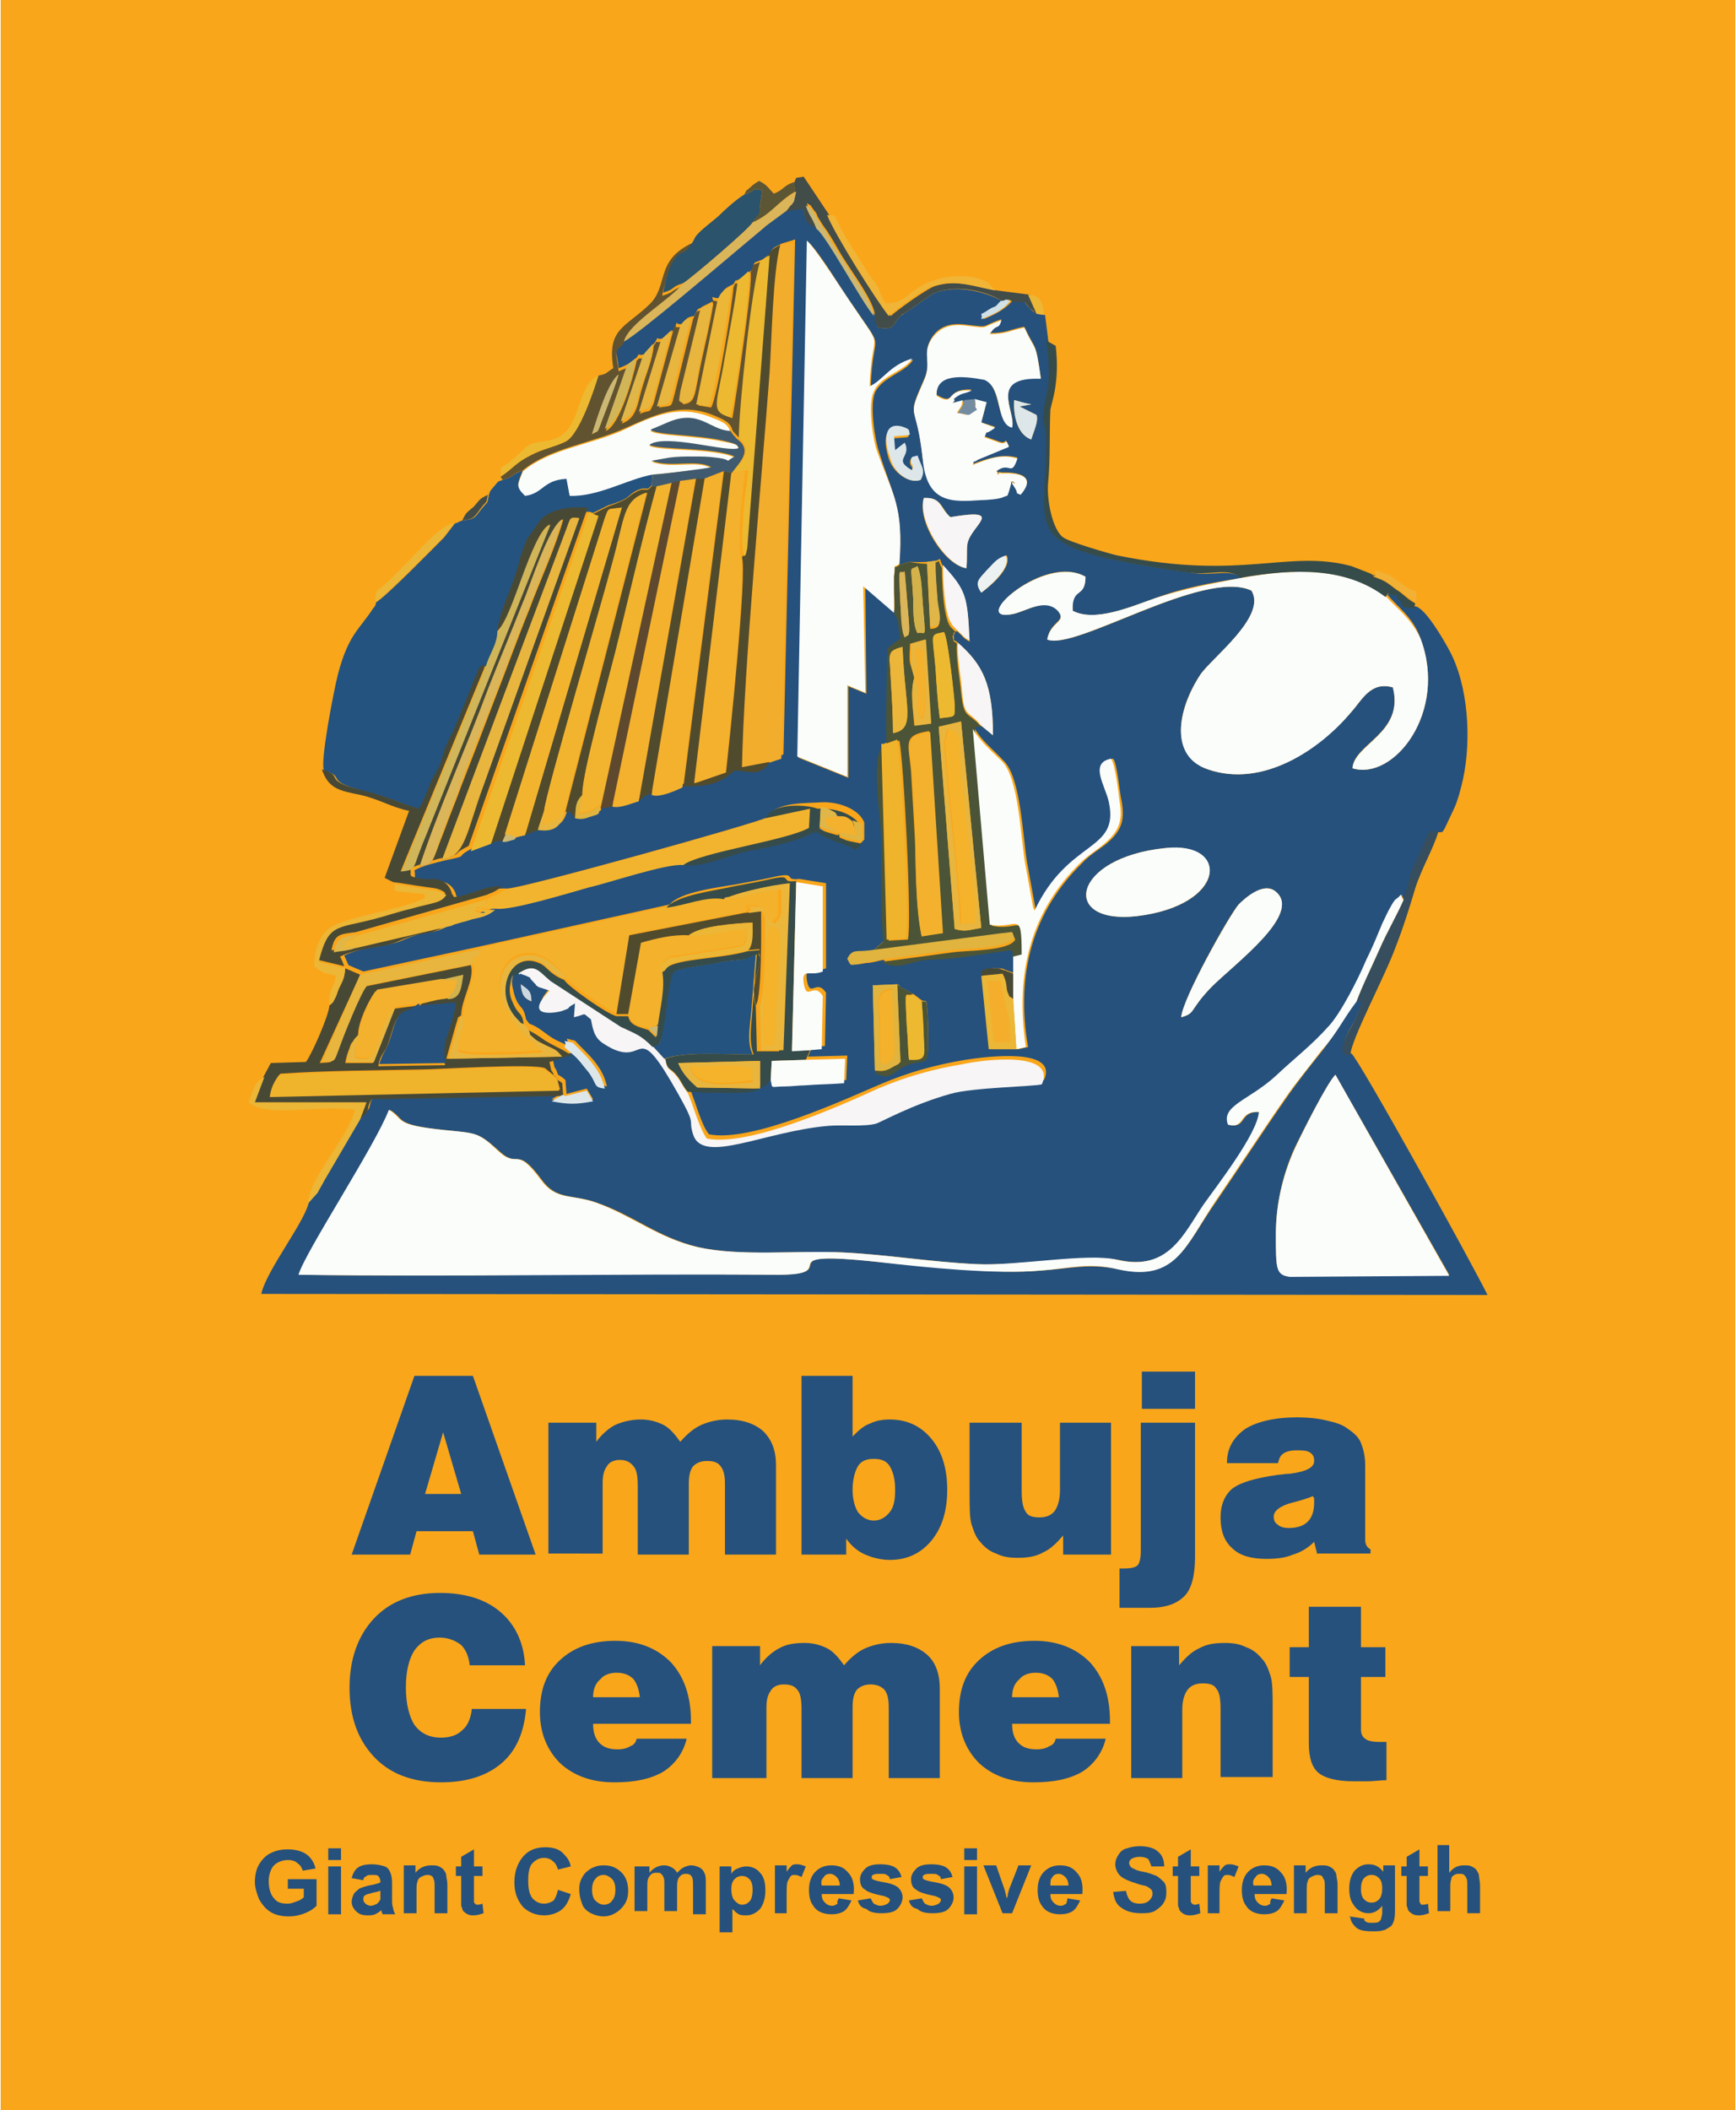 <svg xmlns="http://www.w3.org/2000/svg" xmlns:xlink="http://www.w3.org/1999/xlink" version="1.1" id="Layer_1" x="0px" y="0px" style="enable-background:new 0 0 300 280;" xml:space="preserve" viewBox="68.5 40.9 163.1 198.3" width="286.906" height="348.546">
<style type="text/css">
<![CDATA[
	.st0{clip-path:url(#SVGID_2_);fill-rule:evenodd;clip-rule:evenodd;fill:#484935;}
	.st1{clip-path:url(#SVGID_2_);fill-rule:evenodd;clip-rule:evenodd;fill:#E0B43E;}
	.st2{clip-path:url(#SVGID_2_);fill-rule:evenodd;clip-rule:evenodd;fill:#E0B649;}
	.st3{clip-path:url(#SVGID_2_);fill-rule:evenodd;clip-rule:evenodd;fill:#4B5436;}
	.st4{clip-path:url(#SVGID_2_);fill-rule:evenodd;clip-rule:evenodd;fill:#E8B53E;}
	.st5{clip-path:url(#SVGID_2_);fill-rule:evenodd;clip-rule:evenodd;fill:#ECB636;}
	.st6{clip-path:url(#SVGID_2_);fill-rule:evenodd;clip-rule:evenodd;fill:#ECB63A;}
	.st7{clip-path:url(#SVGID_2_);fill-rule:evenodd;clip-rule:evenodd;fill:#ECF1F2;}
	.st8{clip-path:url(#SVGID_2_);fill-rule:evenodd;clip-rule:evenodd;fill:#EDB930;}
	.st9{clip-path:url(#SVGID_2_);fill-rule:evenodd;clip-rule:evenodd;fill:#514B2E;}
	.st10{clip-path:url(#SVGID_2_);fill-rule:evenodd;clip-rule:evenodd;fill:#F0B32C;}
	.st11{clip-path:url(#SVGID_2_);fill-rule:evenodd;clip-rule:evenodd;fill:#F0B537;}
	.st12{clip-path:url(#SVGID_2_);fill-rule:evenodd;clip-rule:evenodd;fill:#F2B034;}
	.st13{clip-path:url(#SVGID_2_);fill-rule:evenodd;clip-rule:evenodd;fill:#F2B42E;}
	.st14{clip-path:url(#SVGID_2_);fill-rule:evenodd;clip-rule:evenodd;fill:#24537F;}
	.st15{clip-path:url(#SVGID_2_);fill-rule:evenodd;clip-rule:evenodd;fill:#F3AD2C;}
	.st16{clip-path:url(#SVGID_2_);fill-rule:evenodd;clip-rule:evenodd;fill:#F4B12B;}
	.st17{clip-path:url(#SVGID_2_);fill-rule:evenodd;clip-rule:evenodd;fill:#F4B12E;}
	.st18{clip-path:url(#SVGID_2_);fill-rule:evenodd;clip-rule:evenodd;fill:#F4B32B;}
	.st19{clip-path:url(#SVGID_2_);fill-rule:evenodd;clip-rule:evenodd;fill:#26517C;}
	.st20{clip-path:url(#SVGID_2_);fill-rule:evenodd;clip-rule:evenodd;fill:#F5AE2B;}
	.st21{clip-path:url(#SVGID_2_);fill-rule:evenodd;clip-rule:evenodd;fill:#F7F5F5;}
	.st22{clip-path:url(#SVGID_2_);fill-rule:evenodd;clip-rule:evenodd;fill:#5D5634;}
	.st23{clip-path:url(#SVGID_2_);fill-rule:evenodd;clip-rule:evenodd;fill:#5F492E;}
	.st24{clip-path:url(#SVGID_2_);fill-rule:evenodd;clip-rule:evenodd;fill:#2B536C;}
	.st25{clip-path:url(#SVGID_2_);fill-rule:evenodd;clip-rule:evenodd;fill:#FBFDFB;}
	.st26{clip-path:url(#SVGID_2_);fill:#26517C;}
	.st27{clip-path:url(#SVGID_2_);fill-rule:evenodd;clip-rule:evenodd;fill:#625330;}
	.st28{clip-path:url(#SVGID_2_);fill-rule:evenodd;clip-rule:evenodd;fill:#CBD8E2;}
	.st29{clip-path:url(#SVGID_2_);fill-rule:evenodd;clip-rule:evenodd;fill:#CCB875;}
	.st30{clip-path:url(#SVGID_2_);fill-rule:evenodd;clip-rule:evenodd;fill:#364C4A;}
	.st31{clip-path:url(#SVGID_2_);fill-rule:evenodd;clip-rule:evenodd;fill:#364E5D;}
	.st32{fill-rule:evenodd;clip-rule:evenodd;fill:#FAA61A;}
	.st33{clip-path:url(#SVGID_2_);fill-rule:evenodd;clip-rule:evenodd;fill:#D0E1E7;}
	.st34{clip-path:url(#SVGID_2_);fill-rule:evenodd;clip-rule:evenodd;fill:#D1B559;}
	.st35{clip-path:url(#SVGID_2_);fill-rule:evenodd;clip-rule:evenodd;fill:#D3B24B;}
	.st36{clip-path:url(#SVGID_2_);fill-rule:evenodd;clip-rule:evenodd;fill:#748CA1;}
	.st37{clip-path:url(#SVGID_2_);fill-rule:evenodd;clip-rule:evenodd;fill:#DBB559;}
	.st38{clip-path:url(#SVGID_2_);fill-rule:evenodd;clip-rule:evenodd;fill:#DDE7EA;}
	.st39{clip-path:url(#SVGID_2_);fill-rule:evenodd;clip-rule:evenodd;fill:#405B6F;}
	.st40{clip-path:url(#SVGID_2_);fill-rule:evenodd;clip-rule:evenodd;fill:#424C49;}
]]>
</style>
<rect x="68.5" y="40.9" class="st32" width="163.1" height="198.3"/>
<g>
	<defs>
		<rect id="SVGID_1_" width="300" height="280"/>
	</defs>
	<clipPath id="SVGID_2_">
		<use xlink:href="#SVGID_1_" style="overflow:visible;"/>
	</clipPath>
	<path class="st19" d="M194,141.9l10.7,18.8l-15,0.1c-1.3-0.1-1.3-0.7-1.3-4c0-3,0.8-6,1.9-8.3C190.9,147.3,193.2,142.7,194,141.9    M150.7,141.5l-0.2-8l2.3-0.1c0.1,0.1,0.2,0,0.2,0.2l1.1,0.6c0,0,0.1,0.1,0.2,0.1l0.8,0.6c0.4,0.3,0.5-0.7,0.6,2.3   c0.1,5-0.2,2.6-2.7,4.1c-0.5,0.3-0.9,0.8-1.6,0.6C150.2,141.7,151.2,142,150.7,141.5 M117.4,133.4c0.6,0.5,1,0.6,1,1.6   C117.7,134.7,117.5,134.4,117.4,133.4 M179.5,136.5c0.1-1.7,4.5-9.6,5.4-10.6c0.6-0.6,2.4-2.2,3.5-1.2c2.5,2.1-3.8,6.7-6.1,9   C180.2,135.9,180.9,136.1,179.5,136.5 M178,120.6c6.1-0.6,5.8,5.4-2.7,6.4C168.1,127.8,169.2,121.5,178,120.6 M160.7,96.6   c-0.6-1-0.2-1.3,0.6-2.1c0.7-0.7,0.8-1.1,1.8-1.4C163.7,94.5,160.7,96.6,160.7,96.6 M157.8,89.5c5.3-0.9,1.9,0.8,1.6,2.5   c-0.1,0.7,0,1.4-0.1,2.3c-2.1-0.3-4.7-4.5-4-6.6C157,87.6,156.9,88.7,157.8,89.5 M155,86c-1.1,0.4-2.6-0.7-3-2   c-0.5-1.6-0.5-3.2,1.2-2.8c0.9,0.2,0.5,0.4,0.7,0.7c-0.1,0-0.1,0.1-0.2,0.1l-1.3,0.1l0.1,1.3l0.9-0.7c0.7,1.4-1.2,1.5,0.7,2.6   c0.3-0.7-0.1-0.4-0.1-1c0.1-0.5,0.1-0.3,0.6-0.4C155.1,84.8,155.4,85.1,155,86 M165.4,82.2c-1.4-0.5-1.7-2.4-1.6-3.7   c0.8,0.2,0.5,0.2,1.6,0.4l-1.1,0.2l1.6,0.8C166.1,80.5,165.6,81.5,165.4,82.2 M153,94c1.4-0.5,0.6-0.2,2.6-0.3l0.8-0.1   c0.7-0.2,0.2-0.4,0.7,0.5c2.2,2.4,2.3,2.9,2.5,7.1c-0.7-0.4-0.5-0.4-1.2-1c-0.1,0.1-0.2,0.1-0.2,0.2c0,0.1-0.1,0.2-0.1,0.2   c0.1,0.9-0.1,0.2,0.4,0.7c2.4,2.1,3.3,4,3.3,8.7l-1.1-0.9c-0.7,0.1-0.4-0.2-0.6,0.3c0.7,1.2,1.8,2,2.8,3.1c1.5,1.6,1.7,6.9,2.1,9.4   l0.8,4.4c0,0,0.1,0.2,0.1,0.2c3.2-6.8,8-5.5,7-10.2c-0.3-1.5-1.9-3.7,0.2-4.1c0.4,0.5,0.6,3.2,0.8,4c0.3,1.7,0,2.6-1,3.6   c-0.8,0.8-1.9,1.3-2.7,2.2c-4.6,4.5-6.3,10.3-5.1,17.3l-0.9,0.2l-2.6,0l-0.7-6.9c0,0-0.3-0.8,1.4-0.7c0.5,0,0.5,0.1,0.8,0.2   c0.1,0,0.2,0.1,0.3,0.1l0.5,0.2l0-1.6c-0.2-0.7,0.1-0.5-0.2-0.8c-1.6,0.1-3.7,0.6-5.8,0.8c-1.3,0.1-2,0-3.2,0.3   c-0.8,0.2-1.5,0.4-2.4,0.3c-0.6-0.1-0.6-0.1-0.8-0.3c-0.5,0.1-1.1,0.3-1.6,0.3c-1.3,0.2-1.1,0.3-1.5-0.4c0.5-0.9,0.9-0.6,2.2-0.8   c0.1-0.1,0.2-0.2,0.2-0.2l0.9-0.8c-0.3-2.9-0.2-6.8-0.2-9.8c0-2.1-0.9-7.7,0.2-8.7l0.4,0c0-0.1,0-7.7,0.1-9l1.2-0.9   c-0.2-1.2,0-1.5-0.6-2.3l-3-2.5l0.1,10.1l-1.7-0.7l0,8.6l-4.7-1.9l0.9-48.5c1.1,1,3.2,4.6,4.3,6.1c3.1,4.6,1.8,1.9,1.6,7.6   c1.2-0.5,1.9-2,4-2.6c-0.7,1.2-2.9,1.6-3.6,3.1c-0.5,1.2,0,4.5,0.4,5.6C152.4,87.6,153.4,88.5,153,94 M159,78.6l1-0.1l1.2,0.2   l-0.5,1.9L162,81c-1.2,0.9-0.6,0-1,0.9l1.4,0.5c0.8,0.3,0.4-0.6,0.9,0.4l-2.9,1.2c-0.7,0.4-0.3-0.4-0.5,0.5c1.4-0.5,2.7-1,4.2-0.6   c-0.6,1.8-0.7,0.2-2,1.2c0.8,0.7-0.5,0,0.6,0.2c0,0,3.7-0.2,1.7,2c-0.8-0.4,0,0.1-0.7-0.9c-0.6-0.9,0.8,0.3-0.2-0.3   c0,0.1,0,0.2,0,0.2l-0.2,0.7c-0.2,0.4,0,0.2-0.5,0.5c-0.4,0.2-1.7,0.2-2.1,0.3c-2.8,0.2-5,0.3-5.5-3.8c-0.6-5.6-1.6-3.5,0.1-7.4   c0.8-1.7-0.2-2.4,0.7-3.9c0.6-1,1.6-1.5,3.2-1.3c2.5,0.3,1.3,0.2,3.4-0.5c-0.3,1-0.4,0.2-1.1,1.3c1.5,0,1.8-0.3,3.2-0.6   c0,0,0.1,0.1,0.1,0.1c1,2.2,1,1.1,1.5,4.7c-5-0.2-2.3,3.2-2.7,4.6c-1.6-0.4-0.9-3.6-2.6-4.5c-2.1-0.3-4.6-0.6-4.5,1.5   c1.9,1.1,0.7-0.6,3.3-0.5c-0.8,0.5-0.8,0.1-1.7,0.8C158.5,78.8,157.1,79.1,159,78.6 M127,73c-1,0.8-0.5,1.1-0.4,2.5   c0.3-0.1,0.5-0.2,0.9-0.4l0.8-0.6c0.4-0.6-0.1-0.1,0.7-0.3c0.5-0.7,0.5-0.5,1-1.1c0.5-0.8-0.1-0.2,0.8-0.4l1.1-0.9   c0.3-1.1-0.1-0.2,0.8-0.5c0.2-0.4,0.3-0.6,1-0.7c0.5-1,0.3-0.5,0.8-0.9l1-0.5c-0.2-0.7-0.1-0.2,0.6-0.3c0.3-0.7,0.4-0.9,1.3-1.3   c0.4-0.7,0-0.1,0.6-0.5l1.1-0.8c0.4-0.9,0-0.6,1-1l0.7-0.5c0.3-0.7,0.4-0.6,1.1-1c0.3-0.1,0.7-0.2,1.3-0.4l-1.1,48.4l-1.2,0.4   c-0.8,1.4-1.9,0.9-3.3,0.8c-1.4,1.3-2.5,1.5-4.8,1.5c-0.8,0.4-2.3,1-2.9,0.7c-0.5,0.1-0.2,0-0.6,0.2c-0.1,0.1-0.3,0.3-0.4,0.3   c0-0.1-0.1,0.1-0.2,0.2c-0.7,0.2-1.8,0.7-2.5,0.5l-1.1,0.2l0-0.3c-0.3,0.9,0.2,0.7-1.1,1.1c-0.7,0.2-1.3,0.1-1.3,0.1l-0.4-0.5   c-0.1,0,0.4-0.1-0.5-0.1c-0.3,1.5-1.1,1.9-2.5,1.7c-0.4,0.2-0.8,0.3-1.2,0.5l-0.8,0.2c-0.4,0.3,0.5,0.1-0.9,0.4   c-0.7,0.2-0.4,0-0.4-0.1c-0.6,0.1-0.4,0-1.1,0.3l-2,0.7c-2,1,0,0.6-2.8,1.2c-0.4,0.1-2.1,0.5-2.7,0.9c0.2,0.8-0.4,0.7,1.2,1   c0.7,0.1,1-0.1,1.6,0.1c0.9,0.3,1.1,1.1,1.1,1.2c0,0,0.1,0.2,0.1,0.2c0,0,0,0.1,0.1,0.2c1.5-0.1,2.8-1.1,4.6-1   c1.1,0.1,23.7-6.2,24.5-6.7c0.7-1.5,4-1.3,5-1.4c1.6-0.1,3.6,0.6,4.1,1.9l0,1.6l-0.6,0.6c-0.8-0.6-1.4-0.3-3.7-1.7   c-1,0.3,0,0-0.8,0.3c-1.5,0.7-3.4,1.1-5.2,1.4c-1.9,0.4-4.5,1.7-6.5,1.4c-1.5-0.2-7.1,1.7-8.9,2.1c-1.9,0.5-7.3,2.2-8.7,2   c-0.7,0.6-1.3,0.6-2.2,0.9c-0.5,0.1-1.6,0.3-1.9,0.6c-0.1,0.1-0.2,0.1-0.2,0.2c-0.1,0-0.2,0.1-0.2,0.2c-0.1,0-0.1,0.1-0.2,0.1   c-1.8,1-2,0.3-4.4,1.4c-1.4,0.6-3.6,0.5-5.4,1.4c0.1,0.2,0.4,0.9,0.4,0.9l1.4,0.6l10.7-2.3l18.1-4c1-1.2,4.6-1.6,6.3-1.9   c1-0.2,2.2-0.4,3.1-0.6c2.9-0.7,1.1,0.3,2.8,0.1l2.5,0.4l0,8c-1.2,0.5-2-0.4-1.8,1.1c0.3,1.8,0.9-0.2,1.8,1.2l-0.1,5l-1.2,0.1   l-0.4,0.9l3.7-0.1l-0.1,2.3c-1.2,0.1-2.5,0.1-3.7,0.2c-0.5,0-1.3,0.1-1.8,0.1c-1.5,0-1.1,0.3-1.4-0.6c-0.1,0.1-0.1,0.1-0.2,0.2   c0,0.1-0.3,0.3-0.3,0.3c-0.3,0.2-0.1,0.1-0.5,0.3c-0.8,0.6-2.3,0.4-3.3,0.4c-1.2,0-2.3-0.1-3.5-0.1c0.5,1.2,1.1,3.5,1.8,4.3   c4,0.8,12.8-3.3,16.1-4.7c2.6-1.1,5-1.8,8-2.3c1.9-0.3,8.8-1.2,7.4,1.9c-0.5,0.2-6.6,0.4-8.6,0.9c-3.6,1-6.6,2.7-7,2.8   c-1.2,0.2-3.1,0-4.4,0.2c-6.1,0.6-11.9,3.8-12.8,0.8c-0.5-1.6,0.4-0.6-1.4-3.8c-4.1-7.3-3-2.5-6.3-4.3c-1.3-0.7-1.7-1-1.9-2.7   c-0.9-0.6-0.3-0.4-1.6-0.2l0.1-1.3c-1,0.6-0.1,0.3-1.2,0.7c-0.2,0.1-3.9,0.9-1.2-1.9l-0.9-0.3c-0.1,0-0.1-0.1-0.2-0.1   c-0.5-0.4,0.1,0.1-0.5-0.4c-0.7-0.7,0-0.2-0.7-0.6l-0.3-0.1c-0.6-0.2,0.1,0.3-0.5-0.2c-0.3,0.3-0.4-0.4-0.6,1   c-0.1,0.5,0.1,1,0.2,1.5c0.5,1.5,0.8,0.8,1.1,2.3l0.3,0.4c0.8,0.3,1.1,0.6,1.8,1.1c0.7,0.5,1.1,0.6,1.7,0.9   c0.4-0.7-0.6-0.7,0.8-0.4c1,1.1,2.6,2.3,3,4.3c-1.1-0.2-0.6-0.4-1.5-1.5c-0.5-0.7-0.8-1.2-1.5-1.7c-1.3,0.2-0.9,0.3-2.1,0.6   c0.3,1.5,0.1,0.3,0.5,1.5c0.2,0.1,0.5,0.3,0.7,0.5l0.1,1.3l1.9-0.5l0.6,1c-1.6,0.3-2.4,0.3-3.9,0l1-0.6l-17.7,0.3   c-0.7,1,0,1-1.2,1.9l-3.4,5.8c-0.2,0.4-0.4,0.7-0.6,1.1l-0.9,1c-0.2,1.8-4,6.5-4.5,8.8l115.3,0.1c-1.2-2.5-12.1-22.2-12.8-22.7   c-0.1-0.1-1.7,0.3,0.1-2.7c0.3-0.5,0.8-1.7,1-2.3c-0.3-0.2-0.2-0.1-0.5-0.1c-1.3,1.7-2,3.1-3.3,4.8c-1.2,1.5-2.4,3-3.5,4.6   c-2.3,3.3-4.3,6.4-6.5,9.6c-2.9,4.1-3.7,7.5-9.1,6.4c-2.8-0.6-4.5-0.1-7.3,0.1c-4.2,0.4-11-0.4-15.3-0.8c-11.2-1.2-2.7,1.2-9.8,1.2   c-14.8-0.2-29.8,0.2-44.7,0c0.5-2.1,7.2-12.1,8.5-15.5c1.5,0.9,0.3,1.4,5.2,1.9c2.9,0.3,3.1,0.2,5,1.9c2,1.9,1.6-0.6,4.1,2.8   c1.4,1.9,2.8,1.3,5.1,2.1c3.5,1.2,5.8,3.3,9.6,4.2c4,0.9,9.3,0.3,13.6,0.5c4.2,0.2,8.3,0.9,12.6,1.1c3.8,0.2,10.4-1,13.3-0.4   c4.8,1.1,6.2-2.5,8.1-5.2c1.2-1.7,5.1-6.7,5.2-8.7c-2-0.1-1.2,1.6-2.9,1.2c-0.7-1.7,2-2.3,4.5-4.6c1.9-1.7,3.4-2.8,5-4.7   c1.1-1.3,2.7-4.4,3.5-6.2c0.6-1.3,0.9-2.2,1.5-3.4c0.3-0.6,0.5-1.1,0.8-1.6c0.1-0.2,0.4-0.6,0.5-0.7c0.8-0.6,0.2-0.5,0.7,0.1   l0.7-1.7c0.4-1.5,0.8-1.9,1.3-3.3c0.8-1.9,0.6-1.3,1.5-1.4c0,0,0.1,0,0.3-0.4l0.8-1.7c0.4-0.8,0.7-2,0.9-2.9   c0.8-3.7,0.5-8.8-1.3-12.1c-0.7-1.3-2.2-3.8-3.1-4.1c-2-0.3-0.5-0.1-1.5-0.9c-0.3-0.3,0.5-0.3-0.6-0.4c-0.7-0.1,0-0.5-0.6,0.2   c1,1.2,2.4,2.1,3.1,4.1c2.6,6.9-2.5,13.4-6.4,12.2c0.1-2.3,4.9-3.3,3.8-7.6c-2.1-0.6-2.9,1.2-3.9,2.3c-3,3.5-8.3,7.2-13.5,5.4   c-3.6-1.3-2.9-5.6-0.7-8.9c1.1-1.6,6.3-5.5,4.8-7.9c-4.5-2.1-16.5,5.7-19.2,4.6c0.3-1.8,1.9-1.7,1-2.7c-1.1-1.3-2.8,0-4.2,0.3   c-4.3,0.9,2.9-5.8,6.8-3.5c0,2.1-1.4,0.9-1.2,3.2c2.1,1.1,5.5-0.4,7.8-1.2c2.7-1,5.1-1.4,8.1-1.9c-1.2-0.9-2.7-0.1-4.9-0.5   c-16.3-2.4-13.3-3.3-13.3-12.5c0-2.5-0.6-0.8,0.1-4.5c0.3-1.2,0.1-3.7-0.1-4.8l-0.3-2.4l-0.7-0.1c-0.6-0.3-0.5-0.3-0.8-0.6   c-0.2-0.2-0.4-0.5-0.5-0.6l-1.1,0c-0.7,0.8-1.7,1.3-2.7,1.7c0.2-0.9-0.5-0.1,0.7-0.9c0.7-0.5,0.3,0,1.1-0.8   c-1.6-0.9-4.7-1.7-6.7-0.6l-2.6,1.8c0,0-0.1,0.1-0.2,0.1c-1,0.9-0.4,1.4-2.2,1.2c-0.4-1.1-0.2,0-0.3-1.2c-1.2-1.3-4.5-7.6-5.4-8.2   c-1.2-0.6-1-0.5-1.4-1.9l-1.6,0.3l-1.9,1.4c-0.8,0.7-1.2,1-1.9,1.6C136.7,65.2,128.4,72.3,127,73"/>
	<path class="st25" d="M196,135c0.5-1.4,1.5-3.4,2.2-5c0.7-1.6,1.6-3.1,2.2-4.5c-0.5-0.7,0.1-0.7-0.7-0.1c-0.1,0-0.4,0.5-0.5,0.7   c-0.3,0.5-0.5,1-0.8,1.6c-0.5,1.2-0.9,2.2-1.5,3.4c-0.8,1.9-2.4,5-3.5,6.2c-1.7,1.9-3.2,3-5,4.7c-2.5,2.3-5.2,2.8-4.5,4.6   c1.7,0.4,0.9-1.3,2.9-1.2c-0.1,2-4,7-5.2,8.7c-1.9,2.8-3.3,6.3-8.1,5.2c-2.8-0.7-9.5,0.6-13.3,0.4c-4.3-0.2-8.4-0.9-12.6-1.1   c-4.3-0.2-9.6,0.4-13.6-0.5c-3.8-0.9-6.2-3-9.6-4.2c-2.4-0.8-3.7-0.2-5.1-2.1c-2.5-3.4-2.1-0.9-4.1-2.8c-1.8-1.7-2-1.6-5-1.9   c-4.9-0.5-3.7-1-5.2-1.9c-1.3,3.4-7.9,13.4-8.5,15.5c14.9,0.2,29.9-0.1,44.7,0c7.1,0.1-1.3-2.4,9.8-1.2c4.3,0.5,11.1,1.2,15.3,0.8   c2.8-0.2,4.5-0.8,7.3-0.1c5.4,1.2,6.3-2.2,9.1-6.4c2.2-3.2,4.2-6.3,6.5-9.6c1.1-1.6,2.3-3,3.5-4.6C194.1,138.1,194.7,136.7,196,135   "/>
	<path class="st25" d="M198.8,97c-3.8-2.8-8.5-2.7-13.6-1.8c-3,0.6-5.3,1-8.1,1.9c-2.3,0.8-5.7,2.3-7.8,1.2   c-0.1-2.3,1.2-1.1,1.2-3.2c-3.9-2.2-11.2,4.4-6.8,3.5c1.3-0.3,3-1.5,4.2-0.3c0.9,1.1-0.7,1-1,2.7c2.6,1.1,14.7-6.7,19.2-4.6   c1.5,2.4-3.7,6.3-4.8,7.9c-2.2,3.4-2.9,7.7,0.7,8.9c5.2,1.8,10.6-1.9,13.5-5.4c1-1.1,1.8-2.9,3.9-2.3c1.1,4.3-3.6,5.3-3.8,7.6   c3.9,1.2,9-5.3,6.4-12.2C201.1,99,199.8,98.1,198.8,97"/>
	<path class="st14" d="M115.7,86c-0.5,0.2-0.3,0-0.8,0.6c-0.5,0.6-0.3,0.3-0.5,0.8c-0.2,1.1,0,0.4-0.9,1.6c-0.5,0.7-0.7,0.7-1.5,0.8   c-0.1,0-0.3,0.1-0.3,0.1c0,0-0.1,0-0.2,0.1l-0.3,0.1l-1,1.3c-1.1,1.1-5.5,5.6-6.4,6.1c-0.1,0.4,0,0.2-0.3,0.6   c-1.3,2-2.3,2.4-3.3,6.2c-0.4,1.6-1.7,8.3-1.3,9c2.3,0.7-0.4,0.9,4.3,2.1c2,0.5,3.1,1.1,4.8,1.6c0.8-1,0.8-2,1.5-3.2   c0.9-1.6,0.3-1.5,1.8-4.2l2.4-5.9c1.2-0.6,0.2-0.1,0.5,0c0.4-1.3,1.1-2.2,1.1-3.4c0.2-2.2,1.5-4.1,2.3-6.8l0.6-1.6   c1.1-1.3,1.1-2.1,3-2.7c1.1-0.3,1.6-0.2,2.7-0.2l0.3,0.1l1.4-0.7c2.3-0.7,1.7-0.9,2.7-1.4c1.1-0.5,0.8,0.2,1.4-0.5l0.1-1.1   c-2.4,0.4-5.2,2.1-7.8,2l-0.3-1.6c-2.1,0.1-2.2,1.4-3.9,1.6c-0.9-0.9-0.7-1-0.2-2.3C116.3,85.6,117,85.6,115.7,86"/>
	<path class="st25" d="M152.5,98.5c0-0.8,0-1.5,0-2.3c0-0.2,0-1,0-1.2c0.2-1.4-0.2-0.6,0.5-1.1c0.4-5.5-0.6-6.4-2.1-10.6   c-0.4-1.1-0.9-4.5-0.3-5.6c0.6-1.5,2.9-1.9,3.6-3.1c-2.1,0.6-2.8,2.1-4,2.6c0.2-5.7,1.5-3-1.6-7.6c-1.1-1.6-3.3-5.1-4.3-6.1   l-0.9,48.5l4.7,1.9l0-8.6l1.7,0.7L149.6,96L152.5,98.5z"/>
	<path class="st25" d="M194,141.9c-0.8,0.8-3.1,5.4-3.7,6.7c-1.1,2.3-1.9,5.2-1.9,8.3c0,3.3,0,3.8,1.3,4l15-0.1L194,141.9z"/>
	<path class="st3" d="M155.1,128.9c-0.6-2.7-0.5-7.3-0.7-10.2c-0.1-1.7-0.2-3.4-0.3-5.2c-0.2-2.7-0.9-3.5,1.7-3.9l1.2,18.9   L155.1,128.9z M158.8,108.7l1.9,19.4c-1.2,0.2-1.5,0.4-2.5,0.1l-1.5-19L158.8,108.7z M154.4,104.6l-0.4-1.4c-0.1-0.7,0-1.1,0-1.8   l1.4-0.4l0.5,7.9l-1.5,0.2C154.3,107.7,154,105.9,154.4,104.6 M157.2,100.3c0.4,0.7,1,6.4,1,6.9c0,1.2,0.1,1-1.4,1.2   c-0.2-1.5-0.3-3.1-0.4-4.7C156.1,100.3,155.9,100.6,157.2,100.3 M152.4,109.8c0-1.6-0.1-3.3-0.2-4.9c-0.1-2.1-0.7-2.8,1.1-3.2   C153.5,107.4,154.6,109.4,152.4,109.8 M153.5,100.8c-0.4-0.8-0.3-2.1-0.4-3.1c-0.2-4.2-0.1-2.7,0.4-3.1l0.4,4.8   C154,100.9,153.8,100.5,153.5,100.8 M154.3,97.2c-0.2-3.6-0.4-2.5,0.4-3.1c0.4,0.9,0.4,2.3,0.5,3.5c0.3,3.7,0.3,2.6-0.5,2.8   C154.3,99.7,154.3,98.2,154.3,97.2 M153,94c-0.7,0.5-0.3-0.3-0.5,1.1c0,0.1,0,1,0,1.2c0,0.8,0.1,1.5,0,2.3c0.6,0.8,0.3,1.2,0.6,2.3   l-1.2,0.9c-0.1,1.3-0.2,8.9-0.1,9l1.2-0.3c0.4,1.8,1.2,17.2,0.8,18.7l-1.8,0.1l-0.5-18.4c-1.2,1-0.3,6.6-0.2,8.7   c0,3-0.1,6.9,0.2,9.8l-0.9,0.8c0-0.1-0.1,0.1-0.2,0.2l12.3-1.6c1.3-0.1,0.8-0.3,1.2,0.4c-0.6,1.1-4.5,1-5.9,1.2   c-2.2,0.3-4.4,0.6-6.7,0.9c0.3,0.1,0.3,0.2,0.8,0.3c1,0.2,1.6-0.1,2.4-0.3c1.2-0.3,2-0.2,3.2-0.3c2-0.2,4.1-0.6,5.8-0.8   c0.4,0.3,0,0.2,0.2,0.8l1-0.3c0-4.4-0.4-2.2-3-2.8l-1.6-18.4c0.2-0.5-0.1-0.2,0.6-0.3c-1.3-1.5-1.6-0.6-1.9-3.2   c-0.1-1.3-0.5-3.3-0.4-4.6c-0.4-0.5-0.2,0.2-0.4-0.7c0-0.1,0.1-0.1,0.1-0.2c0-0.2,0.1-0.2,0.2-0.2c-0.1-0.1-0.5-0.5-0.5-0.5   c-0.7-0.9-0.8-4.4-0.8-5.5c-0.5-0.9,0-0.7-0.7-0.5c0.1,1.3,0.2,2.5,0.3,3.8c0.1,1.4,0.6,2.4-0.7,2.4l-0.3-6.1   C153.6,93.8,154.4,93.5,153,94"/>
	<path class="st15" d="M141.7,64c-0.7,2.6-0.8,8.8-1,12c-0.8,10.7-2.4,27.5-2.6,37.1l2.6-0.5l1.2-0.4l1.1-48.4   C142.4,63.8,142.1,63.9,141.7,64"/>
	<path class="st0" d="M107.9,122.3c1.8-5.4,4.4-11.2,6.5-16.6c1.1-2.8,2.1-5.4,3.3-8.2c0.7-1.6,2.4-7.2,3.7-7.8   c-0.7,2.6-2.2,5.8-3.2,8.5c-1.1,2.7-2.1,5.5-3.2,8.3c-1.1,2.9-2.1,5.5-3.2,8.3c-0.5,1.4-1.1,2.8-1.6,4.2   C109,122,109.3,122.1,107.9,122.3 M121.7,90.6c0.4-1.1,0.3-1.1,1.2-1l-9,25.1c-1.6,4.4-1.7,6.7-3.9,7L121.7,90.6z M115.2,100.2   c1.6-1.3,3.2-9.2,4.9-10l-11.7,29.2c-1.4,3.3-0.8,3.2-2.3,3.4l7.9-19.2c-0.4-0.1,0.7-0.6-0.5,0l-2.4,5.9c-1.5,2.8-0.8,2.6-1.8,4.2   c-0.7,1.2-0.8,2.2-1.5,3.2c-1.7-0.5-2.8-1.1-4.8-1.6c-4.7-1.1-1.9-1.4-4.3-2.1c0.6,1.8,1.6,2,3.6,2.4c1.8,0.4,3,1.2,4.6,1.5   l-2.3,6.3l0.8,0.4c0.9,0.1,1.9,0.3,2.7,0.4c1.2,0.2,1.5,0.1,2.2,0.6c-0.5,0.8-1.2,0.8-3.3,1.3c-1.3,0.3-2.3,0.6-3.6,1   c-3.5,1-4.3,0.4-5.1,4l2.5,0.6c0,0-0.3-0.8-0.4-0.9c1.8-0.9,4.1-0.8,5.4-1.4c2.4-1.1,2.6-0.4,4.4-1.4c0.1,0,0.2-0.1,0.2-0.1   c0.1,0,0.2-0.1,0.2-0.2c0.1,0,0.2-0.1,0.2-0.2l-9,2.1c-0.2,0.1-0.2,0.2-0.9,0.4c-0.4,0.1-0.8,0.2-1.3,0.2c0.3-1.5,0.7-1.5,2.3-1.7   l12.3-3.5c0.2-0.1,0.5-0.2,0.7-0.3l0.8-0.5c-1.8-0.1-3.1,0.9-4.6,1c0-0.1-0.1-0.2-0.1-0.2c0,0-0.1-0.1-0.1-0.2c0,0-0.2-0.9-1.1-1.2   c-0.6-0.2-0.9,0-1.6-0.1c-1.6-0.3-1-0.2-1.2-1c0.6-0.3,2.3-0.8,2.7-0.9c2.7-0.6,0.8-0.2,2.8-1.2l11.2-31.8c-1.1,0-1.5-0.1-2.7,0.2   c-1.9,0.5-1.9,1.4-3,2.7l-0.6,1.6C116.7,96.2,115.4,98.1,115.2,100.2"/>
	<path class="st25" d="M160.1,78.4c0.2,1-0.1,0.4,0.1,1c-1.1,0.7-0.4,0.5-1.8,0.3l0.4-0.6c0-0.1,0.1-0.1,0.1-0.3   c0-0.1,0-0.2,0.1-0.3c-1.9,0.5-0.5,0.2-0.9-0.1c0.9-0.7,0.9-0.4,1.7-0.8c-2.7-0.2-1.4,1.6-3.3,0.5c-0.1-2.1,2.4-1.9,4.5-1.5   c1.8,0.8,1,4.1,2.6,4.5c0.4-1.5-2.3-4.8,2.7-4.6c-0.5-3.6-0.5-2.5-1.5-4.7c0,0,0-0.1-0.1-0.1c-1.4,0.3-1.7,0.6-3.2,0.6   c0.7-1.1,0.8-0.3,1.1-1.3c-2.1,0.7-0.9,0.8-3.4,0.5c-1.6-0.2-2.5,0.3-3.2,1.3c-0.9,1.5,0.1,2.1-0.7,3.9c-1.7,3.9-0.7,1.7-0.1,7.4   c0.4,4.1,2.7,4,5.5,3.8c0.5,0,1.8-0.1,2.1-0.3c0.5-0.2,0.3,0,0.5-0.5l0.2-0.7c0,0,0-0.1,0-0.2c1,0.5-0.4-0.6,0.2,0.3   c0.7,1,0,0.6,0.7,0.9c2-2.3-1.7-2-1.7-2c-1.2-0.2,0.2,0.5-0.6-0.2c1.3-1,1.4,0.6,2-1.2c-1.6-0.5-2.9,0.1-4.2,0.6   c0.3-0.8-0.2,0,0.5-0.5l2.9-1.2c-0.4-1-0.1-0.1-0.9-0.4l-1.4-0.5c0.4-0.9-0.2,0,1-0.9l-1.3-0.5l0.5-1.9L160.1,78.4z"/>
	<path class="st16" d="M136.5,125.3c-1.7-0.2-3.6,0.6-5.4,0.8l-18.1,4c1.2-0.1,0.3-0.2,0.5,0.5c-1,0.5-0.5-0.3-0.6,0.8   c0.4,1.3-0.9,3.1-0.9,4.7c0.2,1.8-0.7,1.5-0.6,3.4c0.8,0.4,3,0.3,3.9,0.3c1.4,0,2.7-0.1,4.1-0.2l-1.2-1.2c-5.8-5.6-1.2-9.6,1.8-7.3   c0.8,0.6,1.1,0.8,1.5,1.6c0.3,0.5,4.1,3.2,4.9,3.4l1.3-7.4l10.8-2.1c0.8-0.7-1.1-0.6,1.1-0.6c0.8,0.3,0.3,1.1,1.4,1.6   c0.7-0.7,0.6-0.6,0.6-1.3c0-0.3,0-1.5,0-1.9C139.8,124.6,138.1,125.6,136.5,125.3"/>
	<path class="st21" d="M117.1,132.3c0.5,0.5-0.1-0.1,0.5,0.2l0.3,0.1c0.8,0.4,0-0.1,0.7,0.6c0.6,0.6-0.1,0.1,0.4,0.4   c0,0,0.1,0.1,0.2,0.1l0.9,0.3c-2.7,2.8,1,2,1.2,1.9c1.1-0.4,0.1-0.1,1.2-0.7l-0.1,1.3c1.3-0.3,0.7-0.5,1.6,0.2   c0.3,1.7,0.6,2,1.9,2.7c3.4,1.7,2.2-3,6.3,4.3c1.8,3.2,0.9,2.2,1.4,3.8c0.9,2.9,6.7-0.3,12.8-0.8c1.3-0.1,3.3,0.1,4.4-0.2   c0.4-0.1,3.4-1.8,7-2.8c2-0.6,8.1-0.7,8.6-0.9c1.4-3.2-5.6-2.3-7.4-1.9c-3,0.5-5.4,1.2-8,2.3c-3.3,1.5-12.1,5.5-16.1,4.7   c-0.7-0.9-1.3-3.2-1.8-4.3c-0.5-0.6-0.6-1-1-1.5c-0.7-0.9-0.9-0.5-1.1-1.6l-1.1-1.2c-1.1-1.1-1.5-1.2-3-1.9l-6.6-4.3   C119.1,131.9,118.7,131.1,117.1,132.3"/>
	<path class="st25" d="M163.7,130.8l0,1.6l0,2.4l0.3,4.7l0.9-0.2c-1.1-7.1,0.6-12.9,5.1-17.3c0.8-0.8,1.9-1.4,2.7-2.2   c1-1,1.3-1.9,1-3.6c-0.1-0.8-0.4-3.5-0.8-4c-2.1,0.4-0.5,2.6-0.2,4.1c1,4.7-3.8,3.4-7,10.2c0-0.1-0.1-0.3-0.1-0.2l-0.8-4.4   c-0.4-2.5-0.6-7.8-2.1-9.4c-1-1-2.1-1.9-2.8-3.1l1.6,18.4c2.6,0.5,3-1.6,3,2.8L163.7,130.8z"/>
	<path class="st0" d="M120.8,142.2l0.3,1.1l-27.2,0.6c0.2-0.9,0.5-1.6,0.9-2.1c4.4-0.3,9-0.3,13.4-0.4c1.3,0,10.6-0.6,11.5-0.1   L120.8,142.2z M110.4,134.7c-0.4,0.1-0.8,0.1-1.2,0.2c-0.3,0.1-0.5,0.1-0.8,0.2c-0.8,0.2-0.3,0-0.7,0.3l3.5-0.1   c-0.2,2.3-1.6,3.9-0.9,5.7l-6.3,0.1c0.2-1,0.3-0.9,0.7-1.6c0.3-0.6,0.4-1.1,0.6-1.7c0.6-1.9,1-1.6,1.8-2c0.1,0,0.2-0.1,0.2-0.1   l0.4-0.3l-2.2,0.3l-2,5.1l-2.6,0c0.1-0.6,0.2-0.9,0.4-1.4c0.1-0.3,0.1-0.4,0.3-0.6c0.2-0.4,0.3-0.3,0.5-0.6c0-1.2,0.9-3.1,1.6-4.1   l6-1l2.1-0.5C111.7,133.7,111.7,134.7,110.4,134.7 M102.3,132.5l-1.4-0.6c-0.1,1-0.2,1-0.6,1.9c-0.1,0.2-0.2,0.6-0.3,0.8   c-0.4,0.7-0.2,0.4-0.6,0.8c0,0.8-1.6,4.5-2.2,5.3l-3.3,0.1l-0.7,1.3l-0.9,2.4l10.5,0l-0.6,1.6c1.3-0.9,0.5-0.9,1.2-1.9l17.7-0.3   l0.3,0.1l-0.1-1.3c-0.2-0.2-0.5-0.3-0.7-0.5c-0.4-1.2-0.2,0-0.5-1.5c1.2-0.3,0.8-0.4,2.1-0.6l-0.8-0.5c-0.6-0.3-1-0.5-1.7-0.9   c-0.7-0.5-1-0.7-1.8-1.1c0.4,0.8-0.2,0.2,0.7,1c0.1,0.1,0.7,0.4,0.9,0.5c0.9,0.5,0.9,0.3,1.6,1.1l-10.7,0.2l0.9-3.2   c0.4-1.2,0-0.4,0.5-0.9c0-1.5,1.3-3.4,0.9-4.7l-9.9,2c-0.5,0.3-2.4,5.1-2.7,6c-0.5,1.3-0.3,1.1-1.6,1.2L102.3,132.5z"/>
	<path class="st9" d="M124.2,89.2l0.5,0.2l-10.1,30.8c0.6-0.3,0.4-0.2,1.1-0.3l0.3-0.6l9.3-29.7c0.4-1.1,0.2-0.8,1.6-1l-9.1,30.8   c0.4-0.2,0.8-0.3,1.2-0.5l0.6-1.8c0.1-1.5,5.6-20.2,6.5-23.3c1.2-4.3,1-5.8,3.2-6.6l-7.7,30c0.9,0,0.4,0.1,0.5,0.1l0.4,0.5   c0.1-1.1,0.1-1.5,0.7-2.2c-0.1-1.8,2.8-12,3.4-14.6c1.2-4.9,2.3-9.6,3.6-14.4l-0.5,0c-0.6,0.7-0.4,0-1.4,0.5   c-1,0.5-0.4,0.6-2.7,1.4L124.2,89.2z"/>
	<path class="st9" d="M140.6,65l-2.1,27.5c-0.2,0.9-0.1,0.4-0.3,0.8c0.5,1.4-1.2,17.5-1.5,20.2l-2.9,1l3.5-29.2l-0.8-0.1l-3.8,29.6   c2.3,0,3.4-0.2,4.8-1.5c1.5,0.1,2.5,0.6,3.3-0.8l-2.6,0.5c0.2-9.6,1.8-26.4,2.6-37.1c0.2-3.2,0.3-9.3,1-12   C141.1,64.3,141,64.3,140.6,65"/>
	<path class="st27" d="M124.1,81.7c0.5-1.5,1.5-4.8,2.5-5.6c-0.4,1.1-0.7,2-1.1,3.1C124.4,82,124.9,81.2,124.1,81.7 M124.7,76.2   c-0.4,1.3-1.8,5.6-3.1,6.2c-1,0.5-2.2,0.7-3.3,1.3c-1.4,0.7-1.6,1.2-2.8,2l0.2,0.3c1.3-0.4,0.7-0.5,1.9-0.9c2.5-2.1,6.4-2.5,9.7-4   c2.9-1.3,5.1-2.3,7.9-1.3c1.3,0.5,1.9,0.8,2.1,1.5c0,0.1,0.2,0.3,0.3,0.4c0,0,0.1,0.1,0.2,0.2c0,0,0.1,0.1,0.2,0.2   c0-2.8,1.2-14.3,2-16.6c-1,0.4-0.6,0.1-1,1c0.3,0.7-1.4,12-1.7,13.7c-2-0.6-1.3-1.3-0.5-5.7c0.4-2.3,0.9-4.8,1.2-7.1   c-0.6,0.4-0.3-0.2-0.6,0.5c-0.1,1.5-1.5,10.3-2.1,11.3l-1.2-0.2l2-9.8c-0.7,0.1-0.8-0.4-0.6,0.3c-0.3,1.8-0.7,3.5-1.1,5.3   c-0.7,3.3-0.5,3.9-1.7,4.1c-0.3-0.5-0.4,0.3-0.2-1.1l1.9-7.8c-0.5,0.3-0.4-0.1-0.8,0.9l-1.7,6.9c-0.4,1.4-0.1,1.2-1.5,1.4l2.1-7.6   c-0.9,0.3-0.5-0.7-0.8,0.5l-1.8,6.7c-0.5,1.1-0.2,0.5-1.3,1l2.1-6.8c-0.9,0.2-0.3-0.3-0.8,0.4c-0.1,1.3-0.7,2.6-1.1,4   c-0.4,1.2-0.4,2.8-1.9,3.3l2.1-6.2c-0.8,0.3-0.2-0.2-0.7,0.3c-0.3,1.5-1.6,6.1-2.9,6.6l2.1-6c-0.3,0.2-0.5,0.2-0.9,0.4   c-0.1-1.4-0.6-1.8,0.4-2.5c0.4-1.6,4.4-3.9,5.6-5.5c-1.3,0.5-0.6,0.5-1.9,0.9c0.1-0.7,0.6-2.3,0.9-2.9c0.9-1.5,1-0.2,2-2.1   c-3.7,1.7-2.2,4.1-4.2,5.9c-2.2,2.1-3.9,2.2-3.3,5.9C125.3,76,125.6,76,124.7,76.2"/>
	<path class="st25" d="M117.6,85.2c-0.5,1.3-0.7,1.4,0.2,2.3c1.7-0.2,1.7-1.5,3.9-1.6l0.3,1.6c2.7,0.1,5.5-1.6,7.8-2   c0.5,0,5.4-0.6,5.5-0.6c-1.3-0.8-3.7,0.1-5.6-0.6l1.7-0.3c0.9-0.1,1.4-0.1,2.3-0.1c0.7,0,1.3,0.1,2,0.1c1.9,0.2,0.6,0.6,1.8-0.1   c-1.9-0.9-7.2-0.6-8-1.1c1.5-1.2,7.5,0.8,8.4,0.3c-0.2-0.3,0.2-0.4-1.5-0.7c-2.8-0.6-6.1-0.5-6.8-1c0.1,0,0.2-0.2,0.2-0.1l1.4-0.6   c3-1.3,3.9,0.7,5.9,0.8c-0.2-0.8-0.8-1-2.1-1.5c-2.8-1-5-0.1-7.9,1.3C124,82.7,120.1,83.1,117.6,85.2"/>
	<path class="st14" d="M129.8,139.2l1.1,1.2c1.9-0.7,5.6-0.4,8.3-0.4c-0.6-1.3-0.2-2.8-0.1-4.4l0.4-5c-1.4,0.4-0.5,0.4-1.7,0.5   c-1,0.1-1,0.1-2.1,0.3c-1.5,0.3-2.6,0.3-4,0.8c-0.6,1.3-0.5,3.6-1.1,5.9C130.5,139.2,130.5,138.9,129.8,139.2"/>
	<path class="st30" d="M139.9,143.2l-5.9-0.1c-0.8-0.7-1.4-1.4-1.8-2.3l7.7-0.2L139.9,143.2z M131.1,126.2c1.8-0.2,3.7-1.1,5.4-0.8   c0.1-0.1,0.2-0.1,0.2-0.1c0.8-0.4,3.6-1.1,5.6-1.3l-0.6,15.7l-2.1,0l-0.1-4.2c-0.6-2.1,0.3-2.9,0.4-4.7c-0.6-0.6,0.9-0.7-1.2-0.5   c-2.4,0.7-6.5,0.7-7.5,1.5c-0.1,0-0.1,0.1-0.2,0.2c0,0-0.1,0.2-0.2,0.2c0-0.1-0.1,0.1-0.2,0.2c0.3,1.5-0.2,3.5-0.4,5l-0.1,1   l-0.7-0.7c-0.9-0.3-1.7-0.4-1.9-1.3h-1.1c-0.9-0.2-4.7-2.9-4.9-3.4c-1.5-0.6-1.6-1.3-2.4-1.6c-2.7-1.2-4.6,3-2,5.5   c0.4,0.4,0,0.1,0.6,0.4c-0.2-1.5-0.5-0.8-1.1-2.3c-0.2-0.4-0.3-1-0.2-1.5c0.2-1.4,0.4-0.8,0.6-1c1.7-1.2,2-0.4,3.2,0.6l6.6,4.3   c1.5,0.7,1.9,0.8,3,1.9c0.7-0.4,0.6,0,0.9-1.2c0.5-2.3,0.5-4.6,1.1-5.9c1.4-0.5,2.6-0.5,4-0.8c1.1-0.2,1.1-0.2,2.1-0.3   c1.2-0.1,0.3-0.1,1.7-0.5l-0.4,5c-0.1,1.6-0.4,3.1,0.1,4.4c-2.7,0-6.5-0.3-8.3,0.4c0.2,1.2,0.4,0.7,1.1,1.6c0.4,0.5,0.5,0.9,1,1.5   c1.2,0.1,2.2,0.1,3.5,0.1c1.1,0,2.5,0.1,3.3-0.4c0.3-0.2,0.2-0.1,0.5-0.3c0,0,0.3-0.2,0.3-0.3c0-0.1,0.1-0.1,0.2-0.2l0.1-1.8   l3.2-0.1l0.4-0.9l-1.7,0l0.4-15.9c-1.8,0.2,0.1-0.8-2.8-0.1c-0.9,0.2-2.1,0.4-3.1,0.6C135.7,124.6,132.1,125,131.1,126.2"/>
	<path class="st17" d="M134.7,85.9l-5,29.7c0.6,0.3,2.1-0.3,2.9-0.7l3.8-29.6L134.7,85.9z"/>
	<path class="st17" d="M137.2,85.3L137.2,85.3l-3.5,29.2l2.9-1c0.4-2.7,2-18.8,1.5-20.2c-0.3-1.2,0-5.2,0.2-6.5l0.2-1.6L137.2,85.3z   "/>
	<path class="st17" d="M126,116.7c0.7,0.2,1.8-0.3,2.5-0.5l5.3-30.3l-1.5,0.2L126,116.7z"/>
	<path class="st10" d="M120.8,142.2l-1.2-0.8c-0.9-0.5-10.3,0.1-11.5,0.1c-4.4,0.1-9,0.1-13.4,0.4c-0.4,0.5-0.8,1.2-0.9,2.1   l27.2-0.6L120.8,142.2z"/>
	<path class="st25" d="M178,120.6c-8.8,0.9-9.9,7.2-2.7,6.4C183.8,126,184.1,119.9,178,120.6"/>
	<path class="st13" d="M130.2,86.5c-1.3,4.7-2.4,9.5-3.6,14.4c-0.6,2.6-3.5,12.8-3.4,14.6l-0.3,1.8c1.3-0.2,1-0.2,2-0.8l0,0.3   l6.7-30.7L130.2,86.5z"/>
	<path class="st13" d="M140.4,117.8c-0.8,0.5-23.4,6.8-24.5,6.7l-0.8,0.5c-0.2,0.1-0.5,0.2-0.7,0.3c-0.6,0.7,0.5,0.2-1.1,0.8   c2.5,1.1-1.8,0,0.8,0.2c0,0,0.8,0,1,0c1.4,0.2,6.9-1.5,8.7-2c1.8-0.4,7.4-2.3,8.9-2.1c1.5-1.2,9.6-2.3,11.8-3.5l0.1-1.8   L140.4,117.8z"/>
	<path class="st13" d="M119.6,117.1l-0.1,1.3c1.7-0.3,1.6-0.8,1.6-0.9c0.7-0.6-0.3-0.1,0.4-0.3l7.7-30c-2.2,0.7-2,2.3-3.2,6.6   C125.2,96.9,119.7,115.6,119.6,117.1"/>
	<path class="st13" d="M115.9,119.3c0.4,0.1,0.2,0,1,0.3l0.9-0.2l9.1-30.8c-1.4,0.2-1.2,0-1.6,1L115.9,119.3z"/>
	<polygon class="st8" points="112.7,120.9 114.6,120.2 124.7,89.4 124.2,89.2 123.8,89.1  "/>
	<path class="st30" d="M185.1,95.2c5.1-0.9,9.9-1,13.6,1.8c0.6-0.7-0.1-0.3,0.6-0.2c1.1,0.1,0.3,0.1,0.6,0.4c1,0.8-0.5,0.6,1.5,0.9   l0.1-0.5c-0.9-0.5-1.1-0.9-1.8-1.3c-0.9-0.7-1-0.8-2.1-1.2c-0.2-0.5,0.6,0.3-0.3-0.3l-1.8-0.7c-6-1.6-10.2,1.4-22-1   c-0.9-0.2-4.6-1.3-5.1-1.7c-1-0.7-1.6-3.6-1.4-5.3c0.2-2.2,0.1-4.5,0.2-6.7c0.1-0.7,0.9-2.5,0.5-6l-0.9-0.5   c0.2,1.1,0.4,3.6,0.1,4.8c-0.8,3.7-0.2,2-0.1,4.5c0,9.2-2.9,10.1,13.3,12.5C182.4,95,183.9,94.2,185.1,95.2"/>
	<path class="st25" d="M144.5,139.6l1.2-0.1l0.1-5c-0.9-1.4-1.5,0.6-1.8-1.2c-0.2-1.5,0.6-0.6,1.8-1.1l0-8l-2.5-0.4l-0.4,15.9   L144.5,139.6z"/>
	<path class="st17" d="M155.1,128.9l2-0.3l-1.2-18.9c-2.6,0.4-1.9,1.1-1.7,3.9c0.1,1.7,0.2,3.4,0.3,5.2   C154.5,121.6,154.5,126.2,155.1,128.9"/>
	<path class="st25" d="M179.5,136.5c1.4-0.4,0.7-0.6,2.8-2.8c2.3-2.3,8.6-6.9,6.1-9c-1.2-1-3,0.7-3.5,1.2   C184,127,179.6,134.8,179.5,136.5"/>
	<path class="st10" d="M151.7,110.8l-0.4,0l0.5,18.4l1.8-0.1c0.4-1.5-0.4-16.9-0.8-18.7L151.7,110.8z"/>
	<path class="st4" d="M110,121.7c2.2-0.3,2.2-2.6,3.9-7l9-25.1c-0.9-0.1-0.8-0.1-1.2,1L110,121.7z"/>
	<path class="st16" d="M133.2,128.8c-1.5-0.1-3,0.2-4.5,0.7l-1.2,6.7c0.3,1,1,1.1,1.9,1.3l0.9-0.3c0.2-1.5,0.7-3.5,0.4-5   c0-0.5-0.6-0.2,0.4-1.2c0.4-0.3,0.7-0.3,1.1-0.3l5-0.8c1.4-0.1,1.3-0.3,1.4-1.8C137.1,128.2,134.5,129.1,133.2,128.8"/>
	<path class="st19" d="M107.8,135.4l0-0.2l-0.4,0.3c-0.1,0-0.2,0.1-0.2,0.1c-0.8,0.5-1.2,0.1-1.8,2c-0.2,0.6-0.3,1.1-0.6,1.7   c-0.3,0.7-0.4,0.6-0.7,1.6l6.3-0.1c-0.7-1.8,0.7-3.4,0.9-5.7L107.8,135.4z"/>
	<path class="st8" d="M139.9,65.5c-0.8,2.3-2,13.8-2,16.6c1.4,1.1,0.2,2.2-0.6,3.2l1.5-0.2l-0.2,1.6c-0.2,1.3-0.6,5.3-0.2,6.5   c0.2-0.3,0.1,0.1,0.3-0.8l2.1-27.5L139.9,65.5z"/>
	<path class="st24" d="M138.4,59.2c-0.7,0.4-1.8,1.4-2.4,2c-0.8,0.7-2.1,1.6-2.3,2.2c-1,1.9-1.1,0.6-2,2.1c-0.4,0.6-0.8,2.2-0.9,2.9   c1.3-0.4,0.6-0.5,1.9-0.9c0.8-0.5,6.3-5.2,6.5-5.7c0.9-1.2,0.7-0.5,0.7-1.6l0.2-1.4C139.1,58.5,139.6,58.8,138.4,59.2"/>
	<polygon class="st23" points="124.9,116.9 126,116.7 132.4,86 131.6,86.2  "/>
	<path class="st37" d="M107.9,122.3c1.4-0.2,1.1-0.3,2.2-3.3c0.5-1.4,1.1-2.8,1.6-4.2c1-2.9,2.1-5.4,3.2-8.3   c1.1-2.8,2.1-5.6,3.2-8.3c1-2.7,2.5-5.9,3.2-8.5c-1.3,0.7-3,6.2-3.7,7.8c-1.1,2.8-2.2,5.4-3.3,8.2   C112.3,111.1,109.7,116.9,107.9,122.3"/>
	<path class="st9" d="M128.5,116.2c0.1,0,0.1-0.2,0.2-0.2c0,0.1,0.2-0.2,0.4-0.3c0.4-0.2,0.1-0.1,0.6-0.2l5-29.7l-0.8,0L128.5,116.2   z"/>
	<path class="st18" d="M159.4,118.1c-0.2-1.8-0.5-2.7-0.5-4.6c-0.1-3.4,0.1-3.9-1.3-4.1l-0.3,1.2c0,2.1,1.5,13.7,1.5,17.1l1.4,0   C160.4,126,159.5,120.2,159.4,118.1"/>
	<path class="st39" d="M129.8,85.5l-0.1,1.1l0.5,0l1.3-0.3l0.8-0.2l1.5-0.2l0.8,0l1.8-0.7l0.8,0.1l0,0.1c0.8-1.1,2-2.1,0.6-3.2   c-0.1-0.1-0.2-0.1-0.2-0.2c0,0-0.1-0.1-0.2-0.2c0,0-0.2-0.3-0.3-0.4c-2-0.1-2.9-2.1-5.9-0.8l-1.4,0.6c0-0.1-0.1,0.1-0.2,0.1   c0.7,0.5,4,0.4,6.8,1c1.7,0.4,1.3,0.5,1.5,0.7c-0.9,0.5-6.9-1.4-8.4-0.3c0.8,0.5,6.1,0.2,8,1.1c-1.2,0.7,0.1,0.3-1.8,0.1   c-0.7-0.1-1.3-0.1-2-0.1c-0.9,0-1.5,0-2.3,0.1l-1.7,0.3c1.8,0.7,4.2-0.2,5.6,0.6C135.2,84.9,130.3,85.5,129.8,85.5"/>
	<path class="st40" d="M143.1,58.1l0.1,0.9l-0.2,0.9c-0.3,0.6,0.1-0.1-0.4,0.5l-0.3,0.4l1.6-0.3c0.4,1.3,0.2,1.3,1.4,1.9   c-0.4-1.1-0.7-1.2-1-2.4c0.5,0.3,0.2,0,0.7,0.7c0.3,0.3,0.2,0.4,0.4,0.7c0.3,0.5,0.5,0.8,0.8,1.2c0.6,0.9,1,1.7,1.5,2.5   c0.8,1.3,2.9,4.1,3,5.4c0,1.2-0.2,0.1,0.3,1.2c1.8,0.2,1.2-0.3,2.2-1.2c0,0,0.1-0.1,0.2-0.1l2.6-1.8c2-1.1,5.1-0.4,6.7,0.6   c0.8-0.1,0.4-0.3,1,0.1l1.1,0c0.1,0.1,0.3,0.4,0.5,0.6c0.4,0.3,0.3,0.3,0.8,0.6l-0.8-1.9l-3.1-0.4c-2.1-0.3-3.7-1.1-5.9-0.4   c-0.8,0.3-3.6,2.3-4.1,2.8c-1.2-1.6-5.2-7.7-5.8-9.5l-2.4-3.6C143.1,57.7,143.4,57.4,143.1,58.1"/>
	<path class="st17" d="M102.2,138.1c-0.2,1.3-0.4,0.7-0.3,2.1c1.7,0.4,1.8-0.2,2.3-1.7c0.3-1,0.8-2.4,1.5-3l2.2-0.3l0,0.2   c0.4-0.3-0.1-0.1,0.7-0.3c0.3-0.1,0.5-0.1,0.8-0.2c0.4-0.1,0.8-0.1,1.2-0.2l0.6-0.8c0.3-0.6,0.1-0.1,0.3-1l-1.6,0l-6,1   C103.1,134.9,102.2,136.9,102.2,138.1"/>
	<path class="st31" d="M200.4,125.5c-0.6,1.4-1.5,2.9-2.2,4.5c-0.7,1.6-1.7,3.6-2.2,5c0.3,0.1,0.3-0.1,0.5,0.1   c-0.2,0.6-0.7,1.8-1,2.3c-1.8,3-0.2,2.6-0.1,2.7c0-1.4,3.3-7.5,4.3-10.3c0.7-1.8,1.2-3.4,1.8-5.4c0.6-1.9,1.7-3.7,2.2-5.4   c-0.8,0.1-0.7-0.5-1.5,1.4c-0.5,1.4-1,1.8-1.3,3.3L200.4,125.5z"/>
	<path class="st34" d="M115.2,100.2c0,1.3-0.8,2.2-1.1,3.4l-7.9,19.2c1.5-0.2,0.9-0.1,2.3-3.4l11.7-29.2   C118.3,91.1,116.7,98.9,115.2,100.2"/>
	<path class="st9" d="M126.4,136.2h1.1l1.2-6.7c1.4-0.4,3-0.8,4.5-0.7c1.1-0.9,4.3-1.1,5.9-1.2c0,1,0.1,2-0.4,2.6   c2.1-0.2,0.6-0.1,1.2,0.5c-0.1,1.8-0.9,2.7-0.4,4.7c0.6-0.9,0.5-7.3,0.5-8.9l-1.6,0.2l-10.8,2.1L126.4,136.2z"/>
	<path class="st4" d="M102.3,132.5l-3.6,8.2c1.3-0.1,1.1,0.1,1.6-1.2c0.3-0.9,2.2-5.7,2.7-6l9.9-2c0.1-1.2-0.4-0.4,0.6-0.8   c-0.1-0.7,0.8-0.6-0.5-0.5L102.3,132.5z"/>
	<path class="st21" d="M159.3,94.3c0.1-0.9,0-1.6,0.1-2.3c0.3-1.7,3.7-3.4-1.6-2.5c-1-0.8-0.8-1.9-2.5-1.8   C154.7,89.8,157.3,94,159.3,94.3"/>
	<path class="st6" d="M140.3,139.2c-0.1-0.5-0.1-10.4,0.6-11.3c1.1,0.4,0.8,1,0.8,2.3l-0.5,8.9L140.3,139.2z M136.5,125.3   c1.6,0.3,3.3-0.8,5.4-0.8c0,0.4,0,1.6,0,1.9c-0.1,0.7,0,0.6-0.6,1.3c-1.1-0.5-0.6-1.3-1.4-1.6c-2.3,0-0.3-0.1-1.1,0.6l1.6-0.2   c0,1.7,0,8-0.5,8.9l0.1,4.2l2.1,0l0.6-15.7c-2,0.2-4.8,0.9-5.6,1.3C136.6,125.2,136.5,125.3,136.5,125.3"/>
	<path class="st8" d="M137.8,67.3c-0.3,2.4-0.8,4.8-1.2,7.1c-0.7,4.4-1.5,5.2,0.5,5.7c0.4-1.7,2.1-13,1.7-13.7L137.8,67.3z"/>
	<path class="st4" d="M157.5,109.4c1.4,0.2,1.1,0.7,1.3,4.1c0.1,1.9,0.4,2.8,0.5,4.6c0.2,2.1,1.1,7.9,0.8,9.6l-1.4,0   c0-3.5-1.5-15-1.5-17.1L157.5,109.4z M156.7,109.2l1.5,19c1,0.3,1.3,0.1,2.5-0.1l-1.9-19.4L156.7,109.2z"/>
	<path class="st5" d="M102.1,128.8c-0.5,0.4-0.8,0.4-0.9,0.5c-0.7,0.5-0.2-0.1-0.7,0.8l1.4-0.1l9-2.1c0.3-0.2,1.4-0.4,1.9-0.6   c0.9-0.2,1.5-0.3,2.2-0.9c-0.2,0-0.9,0-1,0c-2.7-0.2,1.7,0.9-0.8-0.2c1.6-0.6,0.5-0.1,1.1-0.8L102.1,128.8z"/>
	<path class="st25" d="M140.9,142.4c0.2,0.9-0.1,0.6,1.4,0.6c0.5,0,1.3-0.1,1.8-0.1c1.2-0.1,2.4-0.1,3.7-0.2l0.1-2.3l-3.7,0.1   l-3.2,0.1L140.9,142.4z"/>
	<path class="st30" d="M140.4,117.8l4.2-0.9l-0.1,1.8c-2.1,1.2-10.3,2.3-11.8,3.5c1.9,0.3,4.6-1.1,6.5-1.4c1.7-0.3,3.6-0.7,5.2-1.4   c0.8-0.4-0.2-0.1,0.8-0.3c2.3,1.3,2.9,1.1,3.7,1.7l0.6-0.6c-0.4-0.1-1-0.2-1.4-0.3c-1.1-0.4-0.6-0.3-0.8-0.6l-0.1,0.1l-1.7-0.5   l0.1-1.9c0.3,0.1,0.5,0.1,0.9,0.3c0.8,0.4,0.4,0.2,0.7,0.6c0.7,0.1,0.8,0,1.4,0.6l0.9,0.3c-0.6-1.4-2.5-2-4.2-1.9   C144.3,116.5,141.1,116.3,140.4,117.8"/>
	<path class="st1" d="M150.3,130.2c-1.3,0.2-1.7-0.2-2.2,0.8c0.4,0.8,0.2,0.6,1.5,0.4c0.6-0.1,1.1-0.2,1.6-0.3   c2.2-0.3,4.4-0.6,6.7-0.9c1.4-0.2,5.3-0.1,5.9-1.2c-0.3-0.7,0.1-0.5-1.2-0.4L150.3,130.2z"/>
	<path class="st37" d="M139.2,61.8c-0.2,0.5-5.7,5.2-6.5,5.7c-1.3,1.6-5.2,3.8-5.6,5.5c1.4-0.7,9.7-7.8,11.5-9.3   c0.7-0.6,1.1-0.9,1.9-1.6l1.9-1.4l0.3-0.4c0.5-0.6,0.1,0,0.4-0.5l0.2-0.9C141.4,60,141,61,139.2,61.8"/>
	<path class="st21" d="M160.7,109.1l1.1,0.9c0-4.7-0.9-6.6-3.3-8.7c-0.1,1.2,0.3,3.3,0.4,4.6C159.1,108.4,159.5,107.6,160.7,109.1"/>
	<path class="st5" d="M97.4,154l0.9-1c0.2-0.4,0.4-0.7,0.6-1.1l3.4-5.8l0.6-1.6l-10.5,0l0.9-2.4c-1.1,0.7-1,1.2-1.5,2.4   c1.9,1.5,6.2,0.2,10,0.7C101.2,147.8,97.5,151.5,97.4,154"/>
	<path class="st5" d="M99.4,135.4c0.4-0.4,0.2,0,0.6-0.8c0.1-0.2,0.2-0.6,0.3-0.8c0.4-0.8,0.5-0.9,0.6-1.9l-2.5-0.6   c0.9-3.6,1.6-3.1,5.1-4c1.2-0.3,2.3-0.7,3.6-1c2.1-0.6,2.8-0.5,3.3-1.3c-0.7-0.5-1.1-0.4-2.2-0.6c-0.8-0.1-1.8-0.3-2.7-0.4   c0.3,0.7-0.6,0.6,1.5,0.8c2.1,0.2,1.1,0.1,1.4,0.5c-2.8,1.3-8.2,1.8-9.3,3.1c-0.7,0.7-1.2,2.1-1.1,3.3c0.8,0.7,0.8,0.6,2,0.9   C99.9,133.8,99.3,133.7,99.4,135.4"/>
	<path class="st5" d="M135.9,69.1l-2,9.8l1.2,0.2c0.5-1,2-9.8,2.1-11.3C136.3,68.3,136.2,68.4,135.9,69.1"/>
	<path class="st4" d="M112,136.3c-0.5,0.5-0.1-0.2-0.5,0.9l-0.9,3.2l10.7-0.2c-0.7-0.8-0.6-0.6-1.6-1.1c-0.2-0.1-0.8-0.4-0.9-0.5   c-0.9-0.8-0.3-0.2-0.7-1l-0.3-0.4c-0.6-0.3-0.2,0-0.6-0.4c-2.6-2.5-0.7-6.7,2-5.5c0.7,0.3,0.8,1,2.4,1.6c-0.4-0.8-0.7-1-1.5-1.6   c-3-2.3-7.7,1.7-1.8,7.3l1.2,1.2c-1.3,0.1-2.7,0.2-4.1,0.2c-1,0-3.1,0.1-3.9-0.3C111.3,137.7,112.2,138,112,136.3"/>
	<path class="st11" d="M162,68.2c-0.1-0.1-0.1-0.3-0.2-0.2l-0.3-0.4c-1-0.9-4.5-1.3-7.1,0.6c-0.9,0.7-1.3,1.2-2.7,1.2   c-0.6-0.8-0.4-1.2-1.1-2.1c-0.4-0.5-0.5-0.6-0.7-1l-2-3.2c-1.4-2.5-0.6-1.8-1.7-2c0.7,1.8,4.6,8,5.8,9.5c0.5-0.5,3.3-2.6,4.1-2.8   C158.3,67.1,159.9,67.8,162,68.2"/>
	<path class="st18" d="M140.3,139.2l0.9-0.1l0.5-8.9c0-1.3,0.3-1.9-0.8-2.3C140.2,128.8,140.1,138.7,140.3,139.2"/>
	<path class="st8" d="M156.8,108.4c1.5-0.2,1.4,0,1.4-1.2c0-0.5-0.6-6.2-1-6.9c-1.4,0.3-1.1,0-0.8,3.4   C156.5,105.3,156.6,106.9,156.8,108.4"/>
	<path class="st3" d="M150.7,141.5c0.5,0.5-0.6,0.1,0.7,0.5c0.7,0.2,1.1-0.3,1.6-0.6c2.6-1.6,2.8,0.9,2.7-4.1   c-0.1-3-0.2-2.1-0.6-2.3c0.1,1.2,0.1,2.4,0.2,3.6c0.1,1.5,0.2,1.9-1.4,1.8c-0.1-1-0.1-2.1-0.2-3.1c-0.2-4-0.2-2.6,0.6-3   c-0.1,0-0.2-0.1-0.2-0.1l-1.1-0.6c0-0.1-0.2-0.1-0.2-0.2l0.3,7.3c-0.4,0.3,0.2,0-0.6,0.4C151.7,141.6,151.4,141.6,150.7,141.5"/>
	<path class="st4" d="M134.3,69.9l-1.9,7.8c-0.2,1.4-0.1,0.6,0.2,1.1c1.2-0.1,1-0.8,1.7-4.1c0.4-1.7,0.8-3.4,1.1-5.3L134.3,69.9z"/>
	<path class="st5" d="M161.3,133.1l1.2,0c0.4,2.6,0.9,2.9,0.9,5.7l-1.5,0L161.3,133.1z M164,139.5l-0.3-4.7   c-0.6-0.5-0.2,0.1-0.5-0.6c-0.2-0.4,0-0.9-0.5-1.8l-2,0.2l0.7,6.9L164,139.5z"/>
	<path class="st6" d="M152.4,109.8c2.2-0.4,1.1-2.4,0.9-8.1c-1.8,0.4-1.1,1.1-1.1,3.2C152.3,106.5,152.4,108.1,152.4,109.8"/>
	<path class="st21" d="M158.4,100.1c0.7,0.6,0.5,0.6,1.2,1c-0.2-4.2-0.3-4.7-2.5-7.1c0,1.1,0.1,4.6,0.8,5.5   C157.9,99.6,158.3,100,158.4,100.1"/>
	<path class="st16" d="M151.3,140.9c1.5,0,1.3-1.3,1.3-2.7c0-1.3-0.1-3-0.2-4.3c-1.7,0.2-1.3,1.3-1.2,2.9   C151.2,138.1,151.1,139.8,151.3,140.9"/>
	<path class="st8" d="M115.5,85.7c1.2-0.8,1.4-1.3,2.8-2c1.1-0.6,2.3-0.8,3.3-1.3c1.3-0.6,2.7-4.9,3.1-6.2c-2,0.9-1.6,4.5-3.6,5.7   c-1.5,0.8-2.4,0.2-3.4,1.2c-0.5,0.5-0.6,0.6-1.2,1.1C115.2,85.2,115.6,84.5,115.5,85.7"/>
	<path class="st1" d="M151.3,140.9c-0.3-1.1-0.1-2.8-0.2-4.2c0-1.6-0.5-2.7,1.2-2.9c0.1,1.3,0.2,3,0.2,4.3   C152.6,139.6,152.8,140.9,151.3,140.9 M150.7,141.5c0.7,0,1,0.1,1.8-0.4c0.8-0.4,0.2-0.1,0.6-0.4l-0.3-7.3l-2.3,0.1L150.7,141.5z"/>
	<path class="st5" d="M133.2,128.8c1.2,0.3,3.9-0.6,5.4-0.6c0,1.5,0.1,1.6-1.4,1.8l-5,0.8c-0.4,0.1-0.7,0-1.1,0.3   c-1.1,0.9-0.4,0.7-0.4,1.2c0.1-0.1,0.1-0.3,0.2-0.2c0,0.1,0.1-0.1,0.2-0.2c0,0,0.1-0.1,0.2-0.2c1-0.8,5.2-0.8,7.5-1.5   c0.5-0.6,0.4-1.6,0.4-2.6C137.5,127.7,134.3,127.9,133.2,128.8"/>
	<path class="st18" d="M139.2,141.3c-1.2-0.6-3.9-0.2-5.9-0.3c0.6,2.2,3.6,1.7,6,1.4L139.2,141.3z"/>
	<path class="st8" d="M155.1,135l-0.8-0.6c-0.7,0.4-0.8-1-0.6,3c0.1,1,0.1,2.1,0.2,3.1c1.6,0.1,1.5-0.3,1.4-1.8   C155.3,137.4,155.2,136.2,155.1,135"/>
	<path class="st4" d="M133.3,141.1c2.1,0.1,4.7-0.4,5.9,0.3l0,1.2C136.9,142.8,133.8,143.3,133.3,141.1 M139.9,143.2l0-2.6l-7.7,0.2   c0.4,1,1,1.6,1.8,2.3L139.9,143.2z"/>
	<path class="st38" d="M155,86c0.5-0.9,0.1-1.2-0.3-2.3c-0.5,0.2-0.5,0-0.6,0.4c-0.1,0.6,0.3,0.3,0.1,1c-1.9-1.1,0-1.2-0.7-2.6   l-0.9,0.7l-0.1-1.3l1.3-0.1c0,0,0.1,0,0.2-0.1c-0.2-0.3,0.2-0.4-0.7-0.7c-1.7-0.5-1.8,1.2-1.2,2.8C152.4,85.3,153.9,86.4,155,86"/>
	<path class="st20" d="M161.3,133.1l0.6,5.7l1.5,0c0-2.8-0.5-3.1-0.9-5.7L161.3,133.1z"/>
	<path class="st4" d="M132.4,71.5l-2.2,7.6c1.3-0.3,1.1,0,1.5-1.4l1.7-6.9C132.8,70.9,132.7,71.1,132.4,71.5"/>
	<path class="st4" d="M154.4,104.6c0.6-1.7-0.3-1.9,0.3-2.8c0.8,0.3,0.5,0.1,0.6,1.4c0.1,1.1,0.3,4.6-0.1,5.3   C154.1,107.6,155.3,106.2,154.4,104.6 M154.4,104.6c-0.4,1.3-0.1,3.1,0.1,4.5l1.5-0.2l-0.5-7.9l-1.4,0.4c0,0.8,0,1.2,0,1.8   L154.4,104.6z"/>
	<path class="st5" d="M103.7,97.5c0.9-0.5,5.3-5,6.4-6.1l1-1.3c-1.5,0-4.6,4.3-7.3,6.4L103.7,97.5z"/>
	<path class="st4" d="M130.6,72.8l-2.1,6.8c1.1-0.5,0.8,0,1.3-1l1.8-6.7L130.6,72.8z"/>
	<path class="st22" d="M138.4,59.2c1.2-0.4,0.7-0.7,1.7-0.4l-0.2,1.4c-0.1,1.1,0.1,0.4-0.7,1.6c1.8-0.8,2.3-1.9,4-2.9l-0.1-0.9   c-1.1,0.4-0.9,0.7-1.9,1.1c-0.6-0.6-0.6-0.8-1.4-1.2c-0.3,0.2-0.5,0.3-0.7,0.5C138.1,59.3,138.9,58.4,138.4,59.2"/>
	<path class="st2" d="M128.9,74.3l-2.1,6.2c1.5-0.5,1.5-2.1,1.9-3.3c0.5-1.3,1-2.6,1.1-4C129.4,73.8,129.4,73.6,128.9,74.3"/>
	<path class="st35" d="M154.7,100.4c0.8-0.2,0.8,0.8,0.5-2.8c-0.1-1.2-0.1-2.6-0.5-3.5c-0.8,0.5-0.6-0.5-0.4,3.1   C154.3,98.2,154.3,99.7,154.7,100.4"/>
	<path class="st29" d="M145.2,62.4c0.9,0.6,4.2,6.8,5.4,8.2c-0.1-1.3-2.2-4.1-3-5.4c-0.5-0.8-1-1.5-1.5-2.5   c-0.3-0.4-0.5-0.7-0.8-1.2c-0.2-0.3-0.2-0.4-0.4-0.7c-0.5-0.6-0.2-0.3-0.7-0.6C144.5,61.2,144.8,61.3,145.2,62.4"/>
	<path class="st2" d="M156.4,93.6l-0.8,0.1l0.3,6.1c1.3,0,0.9-1,0.7-2.4C156.5,96.1,156.4,94.9,156.4,93.6"/>
	<path class="st38" d="M165.4,82.2c0.2-0.7,0.7-1.7,0.5-2.3l-1.6-0.8l1.1-0.2c-1-0.2-0.8-0.2-1.6-0.4   C163.7,79.7,164,81.7,165.4,82.2"/>
	<path class="st17" d="M154.4,104.6c0.9,1.6-0.3,3,0.8,3.8c0.3-0.7,0.2-4.2,0.1-5.3c-0.1-1.2,0.1-1-0.6-1.4   C154.1,102.7,155,102.9,154.4,104.6"/>
	<path class="st34" d="M127.4,75.2l-2.1,6c1.4-0.5,2.7-5,2.9-6.6L127.4,75.2z"/>
	<path class="st7" d="M160.7,96.6c0,0,3-2.2,2.3-3.5c-0.9,0.3-1.1,0.7-1.8,1.4C160.5,95.3,160,95.6,160.7,96.6"/>
	<path class="st37" d="M153.5,100.8c0.3-0.3,0.5,0.1,0.4-1.4l-0.4-4.8c-0.5,0.4-0.6-1.1-0.4,3.1C153.2,98.7,153.1,100,153.5,100.8"/>
	<path class="st4" d="M102.2,138.1c-0.2,0.2-0.2,0.1-0.5,0.6c-0.1,0.3-0.2,0.3-0.3,0.6c-0.2,0.5-0.3,0.8-0.4,1.4l2.6,0l2-5.1   c-0.8,0.6-1.2,2-1.5,3c-0.5,1.5-0.6,2.1-2.3,1.7C101.8,138.8,102,139.4,102.2,138.1"/>
	<path class="st38" d="M122.3,140c0.6,0.5,0.9,1,1.5,1.7c0.8,1.1,0.4,1.4,1.5,1.5c-0.4-1.9-1.9-3.2-3-4.3c-1.4-0.3-0.4-0.2-0.8,0.4   L122.3,140z"/>
	<path class="st17" d="M147.2,119.2l0.1-0.1l1.7,0.4l-0.4-1.4c-0.6-0.5-0.7-0.5-1.4-0.5l-1.2,0.2   C146.3,118.9,146.2,118.3,147.2,119.2"/>
	<path class="st38" d="M121.6,143.9l-0.3-0.1l-1,0.6c1.6,0.3,2.3,0.3,3.9,0l-0.6-1L121.6,143.9z"/>
	<path class="st12" d="M201.6,97.5l0-1c-1.4-0.5-2.2-1.5-2.6-1.6c-2.1-0.8-0.9-0.1-1.3,0.2c1.1,0.4,1.1,0.5,2.1,1.2   C200.4,96.6,200.7,97,201.6,97.5"/>
	<path class="st0" d="M163.7,134.8l0-2.4l-0.5-0.2c-0.1,0-0.2-0.1-0.3-0.1c-0.4-0.1-0.4-0.2-0.8-0.2c-1.7-0.1-1.4,0.6-1.4,0.7l2-0.2   c0.5,0.9,0.3,1.4,0.5,1.8C163.5,134.9,163.2,134.3,163.7,134.8"/>
	<path class="st29" d="M124.1,81.7c0.8-0.5,0.3,0.3,1.4-2.5c0.4-1.1,0.8-2,1.1-3.1C125.6,76.8,124.6,80.1,124.1,81.7"/>
	<path class="st2" d="M147.2,119.2c-1-0.9-0.9-0.3-1.2-1.4l1.2-0.2c-0.3-0.3,0.1-0.2-0.7-0.6c-0.4-0.2-0.6-0.2-0.9-0.3l-0.1,1.9   L147.2,119.2z"/>
	<path class="st40" d="M111.9,89.8c0.8-0.1,1-0.1,1.5-0.8c0.9-1.3,0.7-0.5,0.9-1.6c-0.8,0.4-0.7,0.4-1.3,1.1   C112.3,89.1,112.3,89,111.9,89.8"/>
	<path class="st1" d="M147.3,119.1c0.3,0.3-0.3,0.2,0.8,0.6c0.4,0.1,1,0.2,1.4,0.3l0-1.7l-0.9-0.3l0.4,1.4L147.3,119.1z"/>
	<path class="st1" d="M122.5,117.8c0.1,0,0.6,0.2,1.3-0.1c1.3-0.4,0.8-0.2,1.1-1.1c-1,0.6-0.7,0.6-2,0.8l0.3-1.8   C122.5,116.3,122.6,116.7,122.5,117.8"/>
	<path class="st33" d="M162.5,69.2c-0.7,0.8-0.3,0.3-1.1,0.8c-1.2,0.8-0.5,0-0.7,0.9c1-0.4,2-0.8,2.7-1.7   C162.8,68.9,163.3,69.1,162.5,69.2"/>
	<path class="st36" d="M160.1,78.4l-1,0.1c0,0.1-0.1,0.1-0.1,0.3c0,0.2-0.1,0.2-0.1,0.3l-0.4,0.6c1.4,0.2,0.7,0.4,1.8-0.3   C160,78.9,160.2,79.4,160.1,78.4"/>
	<path class="st4" d="M119,118.9c1.4,0.2,2.2-0.2,2.5-1.7c-0.7,0.3,0.2-0.3-0.4,0.3c0,0,0.1,0.5-1.6,0.9l0.1-1.3L119,118.9z"/>
	<path class="st5" d="M165.9,70.4l0.7,0.1c-0.1-1.1-0.3-1.9-1.5-1.9L165.9,70.4z"/>
	<path class="st2" d="M102,129.9l-1.4,0.1c0.5-0.9,0-0.3,0.7-0.8c0.1-0.1,0.3-0.1,0.8-0.5c-1.5,0.3-1.9,0.2-2.3,1.7   c0.4-0.1,0.9-0.1,1.3-0.2C101.7,130.1,101.8,130,102,129.9"/>
	<path class="st35" d="M109.8,133l1.6,0c-0.2,0.9,0,0.4-0.3,1l-0.6,0.8c1.3,0,1.3-1.1,1.5-2.3L109.8,133z"/>
	<path class="st28" d="M118.4,135c0-1-0.3-1.1-1-1.6C117.5,134.4,117.7,134.7,118.4,135"/>
	<path class="st29" d="M115.7,119.9c0.1,0-0.3,0.2,0.4,0.1c1.4-0.4,0.4-0.1,0.9-0.4c-0.8-0.3-0.6-0.2-1-0.3L115.7,119.9z"/>
	<polygon class="st29" points="129.4,137.5 130.2,138.3 130.3,137.3  "/>
	<path class="st26" d="M108.4,181.3h3.4l-1.7-5.8L108.4,181.3z M101.5,187l5.9-16.8h5.5l5.9,16.8h-5.3l-0.6-2.2h-5.3l-0.6,2.2H101.5   z M120,187v-12.4h4.5v1.8c0.5-0.7,1.2-1.3,1.8-1.6c0.7-0.3,1.5-0.5,2.4-0.5c0.8,0,1.5,0.2,2.1,0.5c0.6,0.3,1.1,0.9,1.6,1.6   c0.6-0.7,1.3-1.3,2-1.6c0.7-0.3,1.5-0.5,2.4-0.5c1.5,0,2.6,0.4,3.4,1.1c0.8,0.8,1.2,1.8,1.2,3.2v8.4h-4.8v-6.6   c0-0.8-0.1-1.3-0.4-1.7c-0.3-0.4-0.7-0.5-1.3-0.5c-0.6,0-1,0.2-1.3,0.5c-0.3,0.4-0.4,0.9-0.4,1.7v6.6h-4.8v-6.5   c0-0.8-0.1-1.5-0.4-1.8c-0.3-0.4-0.7-0.6-1.3-0.6c-0.5,0-1,0.2-1.2,0.6c-0.3,0.4-0.4,0.9-0.4,1.6v6.6H120z M148.6,180.9   c0,0.9,0.2,1.6,0.5,2.1c0.4,0.5,0.9,0.8,1.5,0.8c0.6,0,1.1-0.3,1.5-0.8c0.4-0.5,0.5-1.2,0.5-2.1c0-1-0.2-1.7-0.5-2.2   c-0.3-0.5-0.8-0.7-1.5-0.7c-0.7,0-1.2,0.2-1.5,0.7C148.8,179.2,148.6,180,148.6,180.9 M143.8,187v-16.8h4.8v5.7   c0.5-0.5,1-1,1.6-1.2c0.6-0.3,1.2-0.4,1.9-0.4c1.6,0,2.9,0.6,3.9,1.8c1,1.2,1.5,2.8,1.5,4.8c0,2-0.5,3.6-1.5,4.8   c-1,1.2-2.3,1.8-3.9,1.8c-0.8,0-1.6-0.2-2.3-0.5c-0.7-0.3-1.3-0.8-1.8-1.5v1.5H143.8z M172.9,174.6V187h-4.5v-1.8   c-0.6,0.7-1.2,1.3-1.9,1.6c-0.7,0.4-1.5,0.5-2.4,0.5c-0.8,0-1.4-0.1-2-0.4c-0.6-0.2-1.1-0.6-1.5-1.1c-0.4-0.4-0.6-1-0.8-1.6   c-0.2-0.6-0.2-1.7-0.2-3.2v-6.4h4.9v6.4c0,0.9,0.1,1.6,0.4,2c0.2,0.4,0.7,0.5,1.3,0.5c0.6,0,1.1-0.2,1.4-0.6   c0.3-0.4,0.5-1.1,0.5-1.9v-6.4H172.9z M175.8,169.8h5v3.5h-5V169.8z M180.8,174.6v12.6c0,1.7-0.3,3-1,3.7c-0.7,0.7-1.7,1.1-3.3,1.1   h-2.8v-3.7h0.4c0.7,0,1.1-0.1,1.3-0.3c0.2-0.2,0.3-0.7,0.3-1.4v-12H180.8z M191.9,181.5c-0.5,0.2-1.1,0.4-1.9,0.6   c-1.2,0.3-1.8,0.8-1.8,1.3c0,0.4,0.1,0.6,0.4,0.8c0.2,0.2,0.6,0.3,1,0.3c0.8,0,1.4-0.2,1.8-0.6c0.4-0.4,0.6-1,0.6-1.8   c0-0.2,0-0.3,0-0.4C191.9,181.6,191.9,181.5,191.9,181.5 M192.3,187l-0.3-1.2c-0.6,0.6-1.3,1-2,1.2c-0.7,0.3-1.5,0.4-2.5,0.4   c-1.4,0-2.5-0.3-3.2-1c-0.8-0.7-1.1-1.7-1.1-2.9c0-1.2,0.4-2.1,1.1-2.7c0.8-0.6,2.2-1,4.3-1.3c0.3,0,0.6-0.1,1.1-0.1   c1.6-0.2,2.3-0.6,2.3-1.2c0-0.4-0.1-0.6-0.4-0.8c-0.3-0.2-0.7-0.2-1.3-0.2c-0.5,0-0.9,0.1-1.2,0.3c-0.3,0.2-0.4,0.5-0.5,0.9h-4.8   c0-1.4,0.6-2.4,1.7-3.2c1.1-0.7,2.8-1.1,4.9-1.1c1,0,2,0.1,2.8,0.3c0.9,0.2,1.5,0.4,2,0.8c0.6,0.4,1,0.8,1.2,1.3   c0.2,0.5,0.4,1.2,0.4,2.1v6.9c0,0.2,0,0.4,0.1,0.6c0.1,0.2,0.2,0.3,0.4,0.4v0.4H192.3z M112.8,201.5h5.1c-0.2,2.2-0.9,3.9-2.3,5.1   c-1.4,1.2-3.3,1.8-5.7,1.8c-2.7,0-4.8-0.8-6.3-2.4c-1.5-1.6-2.3-3.7-2.3-6.5c0-2.7,0.8-4.9,2.3-6.5c1.5-1.6,3.6-2.4,6.2-2.4   c2.4,0,4.3,0.6,5.7,1.8c1.4,1.2,2.2,2.9,2.3,5h-5.2c-0.1-0.9-0.4-1.5-0.8-1.9c-0.5-0.4-1.2-0.7-2-0.7c-1.1,0-1.8,0.4-2.4,1.2   c-0.5,0.8-0.8,1.9-0.8,3.5c0,1.5,0.3,2.7,0.8,3.5c0.6,0.8,1.4,1.2,2.5,1.2c0.8,0,1.5-0.2,2-0.7   C112.4,203.1,112.7,202.4,112.8,201.5 M124.2,200.4h4.4c-0.1-0.8-0.3-1.3-0.6-1.7c-0.4-0.4-0.9-0.6-1.6-0.6c-0.6,0-1.2,0.2-1.5,0.6   C124.4,199.1,124.2,199.7,124.2,200.4 M128.3,204.3h4.7c-0.3,1.3-1.1,2.4-2.2,3.1c-1.2,0.7-2.7,1-4.6,1c-2.1,0-3.8-0.6-5.1-1.8   c-1.2-1.2-1.9-2.8-1.9-4.8c0-2.1,0.6-3.7,1.9-4.9c1.3-1.2,3-1.8,5.2-1.8c2.2,0,3.9,0.7,5.2,2c1.2,1.3,1.9,3.1,1.9,5.5v0.3l-9.2,0   c0,0.8,0.2,1.4,0.6,1.8c0.4,0.4,0.9,0.6,1.7,0.6c0.5,0,0.9-0.1,1.2-0.3C128,204.9,128.2,204.7,128.3,204.3 M135.4,208v-12.4h4.5   v1.8c0.5-0.7,1.2-1.3,1.8-1.6c0.7-0.4,1.5-0.5,2.4-0.5c0.8,0,1.5,0.2,2.1,0.5c0.6,0.3,1.1,0.9,1.6,1.6c0.6-0.7,1.3-1.3,2-1.6   c0.7-0.3,1.5-0.5,2.4-0.5c1.5,0,2.6,0.4,3.4,1.1c0.8,0.7,1.2,1.8,1.2,3.2v8.4h-4.8v-6.6c0-0.8-0.1-1.3-0.4-1.7   c-0.3-0.3-0.7-0.5-1.3-0.5c-0.6,0-1,0.2-1.3,0.5c-0.3,0.4-0.4,0.9-0.4,1.7v6.6h-4.8v-6.5c0-0.8-0.1-1.5-0.4-1.8   c-0.3-0.4-0.7-0.5-1.3-0.5c-0.5,0-1,0.2-1.2,0.6c-0.3,0.4-0.4,0.9-0.4,1.6v6.6H135.4z M163.6,200.4h4.4c-0.1-0.8-0.3-1.3-0.6-1.7   c-0.4-0.4-0.9-0.6-1.6-0.6c-0.6,0-1.2,0.2-1.5,0.6C163.8,199.1,163.6,199.7,163.6,200.4 M167.7,204.3h4.7c-0.3,1.3-1.1,2.4-2.2,3.1   c-1.2,0.7-2.7,1-4.6,1c-2.1,0-3.8-0.6-5.1-1.8c-1.2-1.2-1.9-2.8-1.9-4.8c0-2.1,0.6-3.7,1.9-4.9c1.3-1.2,3-1.8,5.2-1.8   c2.2,0,3.9,0.7,5.2,2c1.2,1.3,1.9,3.1,1.9,5.5v0.3l-9.2,0c0,0.8,0.2,1.4,0.6,1.8c0.4,0.4,0.9,0.6,1.7,0.6c0.5,0,0.9-0.1,1.2-0.3   C167.4,204.9,167.6,204.7,167.7,204.3 M174.8,208v-12.4h4.5v1.8c0.6-0.7,1.2-1.3,1.9-1.6c0.7-0.4,1.5-0.5,2.4-0.5   c0.8,0,1.4,0.1,2,0.4c0.6,0.2,1.1,0.6,1.5,1.1c0.4,0.4,0.6,1,0.8,1.6c0.2,0.6,0.2,1.7,0.2,3.1v6.4h-4.9v-6.4c0-0.9-0.1-1.6-0.4-1.9   c-0.2-0.4-0.7-0.5-1.3-0.5c-0.6,0-1.1,0.2-1.4,0.6c-0.3,0.4-0.5,1-0.5,1.9v6.4H174.8z M196.4,203.4c0,0.4,0.1,0.7,0.4,0.9   c0.2,0.2,0.7,0.3,1.3,0.3c0.2,0,0.3,0,0.4,0c0.1,0,0.2,0,0.3,0v3.6c-0.6,0-1.2,0.1-1.7,0.1c-0.5,0-1,0-1.4,0   c-1.6,0-2.7-0.3-3.3-0.8c-0.6-0.5-0.9-1.4-0.9-2.8v-6.2h-1.8v-2.8h1.8v-3.8h4.9v3.8h2.3v2.8h-2.3V203.4z"/>
	<path class="st26" d="M95.5,218.5v-1h2.7v2.5c-0.3,0.3-0.6,0.5-1.1,0.7c-0.5,0.2-1,0.3-1.5,0.3c-0.6,0-1.2-0.1-1.7-0.4   c-0.5-0.3-0.8-0.7-1.1-1.2c-0.2-0.5-0.4-1.1-0.4-1.6c0-0.6,0.1-1.2,0.4-1.7c0.3-0.5,0.7-0.9,1.2-1.1c0.4-0.2,0.9-0.3,1.5-0.3   c0.8,0,1.4,0.2,1.8,0.5c0.4,0.3,0.7,0.8,0.8,1.3l-1.2,0.2c-0.1-0.3-0.2-0.5-0.5-0.7c-0.2-0.2-0.5-0.3-0.9-0.3c-0.5,0-1,0.2-1.3,0.5   c-0.3,0.3-0.5,0.9-0.5,1.5c0,0.7,0.2,1.3,0.5,1.6c0.3,0.4,0.7,0.5,1.3,0.5c0.3,0,0.5-0.1,0.8-0.2c0.3-0.1,0.5-0.2,0.7-0.4v-0.8   H95.5z M99.3,214.6h1.2v1.1h-1.2V214.6z M99.3,216.3h1.2v4.5h-1.2V216.3z M102.6,217.6l-1.1-0.2c0.1-0.4,0.3-0.8,0.6-1   c0.3-0.2,0.7-0.3,1.3-0.3c0.5,0,0.9,0.1,1.2,0.2c0.3,0.1,0.4,0.3,0.5,0.5c0.1,0.2,0.2,0.5,0.2,1.1l0,1.4c0,0.4,0,0.7,0.1,0.9   c0,0.2,0.1,0.4,0.2,0.6h-1.2c0-0.1-0.1-0.2-0.1-0.3c0-0.1,0-0.1,0-0.1c-0.2,0.2-0.4,0.3-0.6,0.4c-0.2,0.1-0.5,0.1-0.7,0.1   c-0.5,0-0.8-0.1-1.1-0.4c-0.3-0.3-0.4-0.6-0.4-0.9c0-0.2,0.1-0.5,0.2-0.7c0.1-0.2,0.3-0.3,0.5-0.5c0.2-0.1,0.5-0.2,0.9-0.3   c0.6-0.1,0.9-0.2,1.1-0.3v-0.1c0-0.2-0.1-0.4-0.2-0.5c-0.1-0.1-0.3-0.1-0.6-0.1c-0.2,0-0.4,0-0.5,0.1   C102.7,217.3,102.6,217.4,102.6,217.6 M104.1,218.6c-0.1,0.1-0.4,0.1-0.7,0.2c-0.3,0.1-0.5,0.1-0.6,0.2c-0.2,0.1-0.2,0.2-0.2,0.4   c0,0.2,0.1,0.3,0.2,0.4c0.1,0.1,0.3,0.2,0.5,0.2c0.2,0,0.4-0.1,0.6-0.2c0.1-0.1,0.2-0.2,0.3-0.4c0-0.1,0-0.3,0-0.6V218.6z    M110.5,220.7h-1.2v-2.3c0-0.5,0-0.8-0.1-0.9c0-0.1-0.1-0.3-0.2-0.3c-0.1-0.1-0.3-0.1-0.4-0.1c-0.2,0-0.4,0.1-0.6,0.2   c-0.2,0.1-0.3,0.3-0.3,0.4c-0.1,0.2-0.1,0.5-0.1,1v2h-1.2v-4.5h1.1v0.7c0.4-0.5,0.9-0.7,1.5-0.7c0.3,0,0.5,0,0.7,0.1   c0.2,0.1,0.4,0.2,0.5,0.4c0.1,0.1,0.2,0.3,0.2,0.5c0,0.2,0.1,0.4,0.1,0.8V220.7z M113.8,216.3v0.9H113v1.8c0,0.4,0,0.6,0,0.6   c0,0.1,0,0.1,0.1,0.2s0.1,0.1,0.2,0.1c0.1,0,0.3,0,0.5-0.1l0.1,0.9c-0.3,0.1-0.6,0.2-0.9,0.2c-0.2,0-0.4,0-0.6-0.1   c-0.2-0.1-0.3-0.2-0.4-0.3c-0.1-0.1-0.1-0.3-0.2-0.5c0-0.1,0-0.4,0-0.8v-2h-0.5v-0.9h0.5v-0.9l1.2-0.7v1.6H113.8z M120.9,218.5   l1.2,0.4c-0.2,0.7-0.5,1.2-0.9,1.5c-0.4,0.3-1,0.5-1.6,0.5c-0.8,0-1.5-0.3-2-0.8c-0.5-0.6-0.8-1.3-0.8-2.3c0-1,0.3-1.8,0.8-2.4   c0.5-0.6,1.2-0.9,2.1-0.9c0.8,0,1.4,0.2,1.8,0.7c0.3,0.3,0.5,0.6,0.6,1.1l-1.2,0.3c-0.1-0.3-0.2-0.6-0.5-0.8   c-0.2-0.2-0.5-0.3-0.8-0.3c-0.5,0-0.8,0.2-1.1,0.5c-0.3,0.3-0.4,0.9-0.4,1.6c0,0.8,0.1,1.3,0.4,1.7c0.3,0.3,0.6,0.5,1.1,0.5   c0.3,0,0.6-0.1,0.9-0.3C120.7,219.2,120.8,218.9,120.9,218.5 M122.9,218.4c0-0.4,0.1-0.8,0.3-1.1c0.2-0.4,0.5-0.6,0.8-0.8   c0.4-0.2,0.7-0.3,1.2-0.3c0.7,0,1.2,0.2,1.7,0.7c0.4,0.4,0.6,1,0.6,1.7c0,0.7-0.2,1.2-0.7,1.7c-0.4,0.4-1,0.7-1.6,0.7   c-0.4,0-0.8-0.1-1.2-0.3c-0.4-0.2-0.7-0.5-0.8-0.8C123,219.4,122.9,219,122.9,218.4 M124.1,218.5c0,0.4,0.1,0.8,0.3,1   c0.2,0.2,0.5,0.4,0.8,0.4c0.3,0,0.6-0.1,0.8-0.4c0.2-0.2,0.3-0.6,0.3-1c0-0.4-0.1-0.8-0.3-1c-0.2-0.2-0.5-0.4-0.8-0.4   c-0.3,0-0.6,0.1-0.8,0.4C124.2,217.7,124.1,218.1,124.1,218.5 M128.4,216.3h1.1v0.6c0.4-0.5,0.9-0.7,1.4-0.7c0.3,0,0.5,0.1,0.7,0.2   c0.2,0.1,0.4,0.3,0.5,0.5c0.2-0.2,0.4-0.4,0.6-0.5c0.2-0.1,0.5-0.2,0.7-0.2c0.3,0,0.6,0.1,0.8,0.2c0.2,0.1,0.4,0.3,0.5,0.6   c0.1,0.2,0.1,0.5,0.1,0.9v2.9h-1.2v-2.6c0-0.4,0-0.7-0.1-0.9c-0.1-0.2-0.3-0.3-0.5-0.3c-0.2,0-0.3,0-0.5,0.1   c-0.1,0.1-0.3,0.3-0.3,0.4c-0.1,0.2-0.1,0.5-0.1,0.9v2.1h-1.2v-2.4c0-0.4,0-0.7-0.1-0.8c0-0.1-0.1-0.2-0.2-0.3   c-0.1-0.1-0.2-0.1-0.4-0.1c-0.2,0-0.3,0-0.5,0.1c-0.1,0.1-0.2,0.2-0.3,0.4c-0.1,0.2-0.1,0.5-0.1,0.9v2.2h-1.2V216.3z M136.1,216.3   h1.1v0.7c0.1-0.2,0.3-0.4,0.6-0.5c0.2-0.1,0.5-0.2,0.8-0.2c0.5,0,1,0.2,1.3,0.6c0.4,0.4,0.5,1,0.5,1.7c0,0.7-0.2,1.3-0.5,1.7   c-0.4,0.4-0.8,0.6-1.3,0.6c-0.2,0-0.5,0-0.7-0.1c-0.2-0.1-0.4-0.3-0.6-0.5v2.2h-1.2V216.3z M137.2,218.4c0,0.5,0.1,0.9,0.3,1.1   c0.2,0.2,0.4,0.4,0.7,0.4c0.3,0,0.5-0.1,0.7-0.3c0.2-0.2,0.3-0.6,0.3-1.1c0-0.5-0.1-0.8-0.3-1c-0.2-0.2-0.4-0.3-0.7-0.3   c-0.3,0-0.5,0.1-0.7,0.3C137.3,217.7,137.2,218,137.2,218.4 M142.5,220.7h-1.2v-4.5h1.1v0.6c0.2-0.3,0.4-0.5,0.5-0.6   c0.1-0.1,0.3-0.1,0.5-0.1c0.3,0,0.5,0.1,0.8,0.2l-0.4,1c-0.2-0.1-0.4-0.2-0.6-0.2c-0.2,0-0.3,0-0.4,0.1c-0.1,0.1-0.2,0.3-0.3,0.5   c-0.1,0.2-0.1,0.7-0.1,1.5V220.7z M147.3,219.3l1.2,0.2c-0.2,0.4-0.4,0.8-0.7,1c-0.3,0.2-0.7,0.3-1.2,0.3c-0.8,0-1.4-0.3-1.7-0.8   c-0.3-0.4-0.4-0.9-0.4-1.5c0-0.7,0.2-1.3,0.6-1.7c0.4-0.4,0.9-0.6,1.5-0.6c0.7,0,1.2,0.2,1.6,0.7c0.4,0.4,0.6,1.1,0.5,2h-3   c0,0.4,0.1,0.6,0.3,0.8c0.2,0.2,0.4,0.3,0.7,0.3c0.2,0,0.3-0.1,0.5-0.2C147.1,219.7,147.2,219.5,147.3,219.3 M147.4,218.1   c0-0.3-0.1-0.6-0.3-0.8c-0.2-0.2-0.4-0.3-0.6-0.3c-0.3,0-0.5,0.1-0.6,0.3c-0.2,0.2-0.3,0.4-0.2,0.8H147.4z M149.1,219.5l1.2-0.2   c0.1,0.2,0.2,0.4,0.3,0.5c0.2,0.1,0.4,0.2,0.6,0.2c0.3,0,0.5-0.1,0.7-0.2c0.1-0.1,0.2-0.2,0.2-0.3c0-0.1,0-0.2-0.1-0.2   c-0.1-0.1-0.2-0.1-0.4-0.2c-1-0.2-1.6-0.4-1.8-0.6c-0.4-0.2-0.5-0.6-0.5-1c0-0.4,0.2-0.7,0.5-1c0.3-0.3,0.8-0.4,1.4-0.4   c0.6,0,1.1,0.1,1.4,0.3c0.3,0.2,0.5,0.5,0.6,0.9l-1.1,0.2c0-0.2-0.1-0.3-0.3-0.4c-0.1-0.1-0.3-0.1-0.6-0.1c-0.3,0-0.5,0-0.7,0.1   c-0.1,0.1-0.1,0.1-0.1,0.2c0,0.1,0,0.2,0.1,0.2c0.1,0.1,0.5,0.2,1.1,0.3c0.6,0.1,1.1,0.3,1.3,0.5c0.2,0.2,0.4,0.5,0.4,0.9   c0,0.4-0.2,0.8-0.5,1.1c-0.3,0.3-0.8,0.4-1.5,0.4c-0.6,0-1.1-0.1-1.4-0.4C149.4,220.2,149.2,219.9,149.1,219.5 M153.9,219.5   l1.2-0.2c0.1,0.2,0.2,0.4,0.3,0.5c0.2,0.1,0.4,0.2,0.6,0.2c0.3,0,0.5-0.1,0.7-0.2c0.1-0.1,0.2-0.2,0.2-0.3c0-0.1,0-0.2-0.1-0.2   c-0.1-0.1-0.2-0.1-0.4-0.2c-1-0.2-1.6-0.4-1.8-0.6c-0.4-0.2-0.5-0.6-0.5-1c0-0.4,0.2-0.7,0.5-1c0.3-0.3,0.8-0.4,1.4-0.4   c0.6,0,1.1,0.1,1.4,0.3c0.3,0.2,0.5,0.5,0.6,0.9l-1.1,0.2c0-0.2-0.1-0.3-0.3-0.4c-0.1-0.1-0.3-0.1-0.6-0.1c-0.3,0-0.5,0-0.7,0.1   c-0.1,0.1-0.1,0.1-0.1,0.2c0,0.1,0,0.2,0.1,0.2c0.1,0.1,0.5,0.2,1.1,0.3c0.6,0.1,1.1,0.3,1.3,0.5c0.2,0.2,0.4,0.5,0.4,0.9   c0,0.4-0.2,0.8-0.5,1.1c-0.3,0.3-0.8,0.4-1.5,0.4c-0.6,0-1.1-0.1-1.4-0.4C154.2,220.2,154,219.9,153.9,219.5 M159.1,214.6h1.2v1.1   h-1.2V214.6z M159.1,216.3h1.2v4.5h-1.2V216.3z M162.7,220.7l-1.8-4.5h1.2l0.8,2.3l0.2,0.8c0.1-0.2,0.1-0.3,0.1-0.4   c0-0.1,0.1-0.3,0.1-0.4l0.9-2.3h1.2l-1.8,4.5H162.7z M168.8,219.3l1.2,0.2c-0.2,0.4-0.4,0.8-0.7,1c-0.3,0.2-0.7,0.3-1.2,0.3   c-0.8,0-1.4-0.3-1.7-0.8c-0.3-0.4-0.4-0.9-0.4-1.5c0-0.7,0.2-1.3,0.6-1.7c0.4-0.4,0.9-0.6,1.5-0.6c0.7,0,1.2,0.2,1.6,0.7   c0.4,0.4,0.6,1.1,0.5,2h-3c0,0.4,0.1,0.6,0.3,0.8c0.2,0.2,0.4,0.3,0.7,0.3c0.2,0,0.3-0.1,0.5-0.2   C168.7,219.7,168.8,219.5,168.8,219.3 M168.9,218.1c0-0.3-0.1-0.6-0.3-0.8c-0.2-0.2-0.4-0.3-0.6-0.3c-0.3,0-0.5,0.1-0.6,0.3   c-0.2,0.2-0.2,0.4-0.2,0.8H168.9z M173.1,218.7l1.2-0.1c0.1,0.4,0.2,0.7,0.4,0.9c0.2,0.2,0.5,0.3,0.9,0.3c0.4,0,0.7-0.1,0.9-0.3   c0.2-0.2,0.3-0.4,0.3-0.6c0-0.1,0-0.3-0.1-0.4c-0.1-0.1-0.2-0.2-0.4-0.3c-0.1-0.1-0.5-0.1-1-0.3c-0.7-0.2-1.1-0.4-1.4-0.6   c-0.4-0.3-0.6-0.8-0.6-1.2c0-0.3,0.1-0.6,0.3-0.9c0.2-0.3,0.4-0.5,0.8-0.6c0.3-0.1,0.7-0.2,1.2-0.2c0.8,0,1.4,0.2,1.7,0.5   c0.4,0.3,0.6,0.8,0.6,1.4l-1.2,0c-0.1-0.3-0.2-0.5-0.3-0.7c-0.2-0.1-0.4-0.2-0.8-0.2c-0.4,0-0.6,0.1-0.8,0.2   c-0.1,0.1-0.2,0.2-0.2,0.4c0,0.1,0.1,0.3,0.2,0.4c0.2,0.1,0.5,0.3,1.1,0.4c0.6,0.1,1,0.3,1.3,0.4c0.3,0.2,0.5,0.4,0.7,0.6   c0.2,0.3,0.2,0.6,0.2,1c0,0.4-0.1,0.7-0.3,1c-0.2,0.3-0.5,0.5-0.8,0.7c-0.4,0.2-0.8,0.2-1.3,0.2c-0.8,0-1.4-0.2-1.8-0.5   C173.4,219.9,173.2,219.4,173.1,218.7 M181.2,216.3v0.9h-0.8v1.8c0,0.4,0,0.6,0,0.6c0,0.1,0.1,0.1,0.1,0.2c0.1,0,0.1,0.1,0.2,0.1   c0.1,0,0.3,0,0.5-0.1l0.1,0.9c-0.3,0.1-0.6,0.2-0.9,0.2c-0.2,0-0.4,0-0.6-0.1c-0.2-0.1-0.3-0.2-0.4-0.3c-0.1-0.1-0.1-0.3-0.2-0.5   c0-0.1,0-0.4,0-0.8v-2h-0.5v-0.9h0.5v-0.9l1.2-0.7v1.6H181.2z M183.2,220.7H182v-4.5h1.1v0.6c0.2-0.3,0.4-0.5,0.5-0.6   c0.2-0.1,0.3-0.1,0.5-0.1c0.3,0,0.5,0.1,0.8,0.2l-0.4,1c-0.2-0.1-0.4-0.2-0.6-0.2c-0.2,0-0.3,0-0.4,0.1c-0.1,0.1-0.2,0.3-0.3,0.5   c-0.1,0.2-0.1,0.7-0.1,1.5V220.7z M188,219.3l1.2,0.2c-0.2,0.4-0.4,0.8-0.7,1c-0.3,0.2-0.7,0.3-1.2,0.3c-0.8,0-1.4-0.3-1.7-0.8   c-0.3-0.4-0.4-0.9-0.4-1.5c0-0.7,0.2-1.3,0.6-1.7c0.4-0.4,0.9-0.6,1.5-0.6c0.7,0,1.2,0.2,1.6,0.7c0.4,0.4,0.6,1.1,0.5,2h-3   c0,0.4,0.1,0.6,0.3,0.8c0.2,0.2,0.4,0.3,0.7,0.3c0.2,0,0.3-0.1,0.5-0.2C187.8,219.7,187.9,219.5,188,219.3 M188,218.1   c0-0.3-0.1-0.6-0.3-0.8c-0.2-0.2-0.4-0.3-0.6-0.3c-0.3,0-0.5,0.1-0.6,0.3c-0.2,0.2-0.3,0.4-0.2,0.8H188z M194.2,220.7H193v-2.3   c0-0.5,0-0.8-0.1-0.9c-0.1-0.1-0.1-0.3-0.2-0.3c-0.1-0.1-0.3-0.1-0.4-0.1c-0.2,0-0.4,0.1-0.6,0.2c-0.2,0.1-0.3,0.3-0.3,0.4   c-0.1,0.2-0.1,0.5-0.1,1v2h-1.2v-4.5h1.1v0.7c0.4-0.5,0.9-0.7,1.5-0.7c0.3,0,0.5,0,0.7,0.1c0.2,0.1,0.4,0.2,0.5,0.4   c0.1,0.1,0.2,0.3,0.2,0.5c0,0.2,0.1,0.4,0.1,0.8V220.7z M195.3,221l1.4,0.2c0,0.2,0.1,0.3,0.2,0.3c0.1,0.1,0.3,0.1,0.5,0.1   c0.3,0,0.5,0,0.7-0.1c0.1-0.1,0.2-0.2,0.2-0.3c0-0.1,0.1-0.3,0.1-0.5l0-0.7c-0.4,0.5-0.8,0.7-1.3,0.7c-0.6,0-1.1-0.3-1.4-0.8   c-0.3-0.4-0.4-0.9-0.4-1.5c0-0.8,0.2-1.3,0.5-1.7c0.4-0.4,0.8-0.6,1.3-0.6c0.6,0,1,0.2,1.4,0.7v-0.6h1.1v4c0,0.5,0,0.9-0.1,1.2   c-0.1,0.3-0.2,0.5-0.4,0.6c-0.2,0.1-0.4,0.3-0.6,0.3c-0.3,0.1-0.6,0.1-1,0.1c-0.8,0-1.3-0.1-1.6-0.4c-0.3-0.3-0.5-0.6-0.5-1   C195.3,221.1,195.3,221.1,195.3,221 M196.4,218.4c0,0.5,0.1,0.8,0.3,1c0.2,0.2,0.4,0.3,0.7,0.3c0.3,0,0.5-0.1,0.7-0.3   c0.2-0.2,0.3-0.6,0.3-1c0-0.5-0.1-0.8-0.3-1c-0.2-0.2-0.4-0.3-0.7-0.3c-0.3,0-0.5,0.1-0.7,0.3C196.5,217.6,196.4,218,196.4,218.4    M202.7,216.3v0.9h-0.8v1.8c0,0.4,0,0.6,0,0.6c0,0.1,0.1,0.1,0.1,0.2s0.1,0.1,0.2,0.1c0.1,0,0.3,0,0.5-0.1l0.1,0.9   c-0.3,0.1-0.6,0.2-0.9,0.2c-0.2,0-0.4,0-0.6-0.1c-0.2-0.1-0.3-0.2-0.4-0.3c-0.1-0.1-0.1-0.3-0.2-0.5c0-0.1,0-0.4,0-0.8v-2h-0.5   v-0.9h0.5v-0.9l1.2-0.7v1.6H202.7z M204.7,214.6v2.3c0.4-0.5,0.8-0.7,1.4-0.7c0.3,0,0.5,0,0.7,0.1c0.2,0.1,0.4,0.2,0.5,0.4   c0.1,0.2,0.2,0.3,0.2,0.5c0,0.2,0.1,0.5,0.1,0.9v2.6h-1.2v-2.4c0-0.5,0-0.8-0.1-0.9c0-0.1-0.1-0.2-0.2-0.3   c-0.1-0.1-0.3-0.1-0.4-0.1c-0.2,0-0.4,0-0.5,0.1c-0.2,0.1-0.3,0.2-0.3,0.4c-0.1,0.2-0.1,0.5-0.1,0.8v2.2h-1.2v-6.2H204.7z"/>
</g>
</svg>